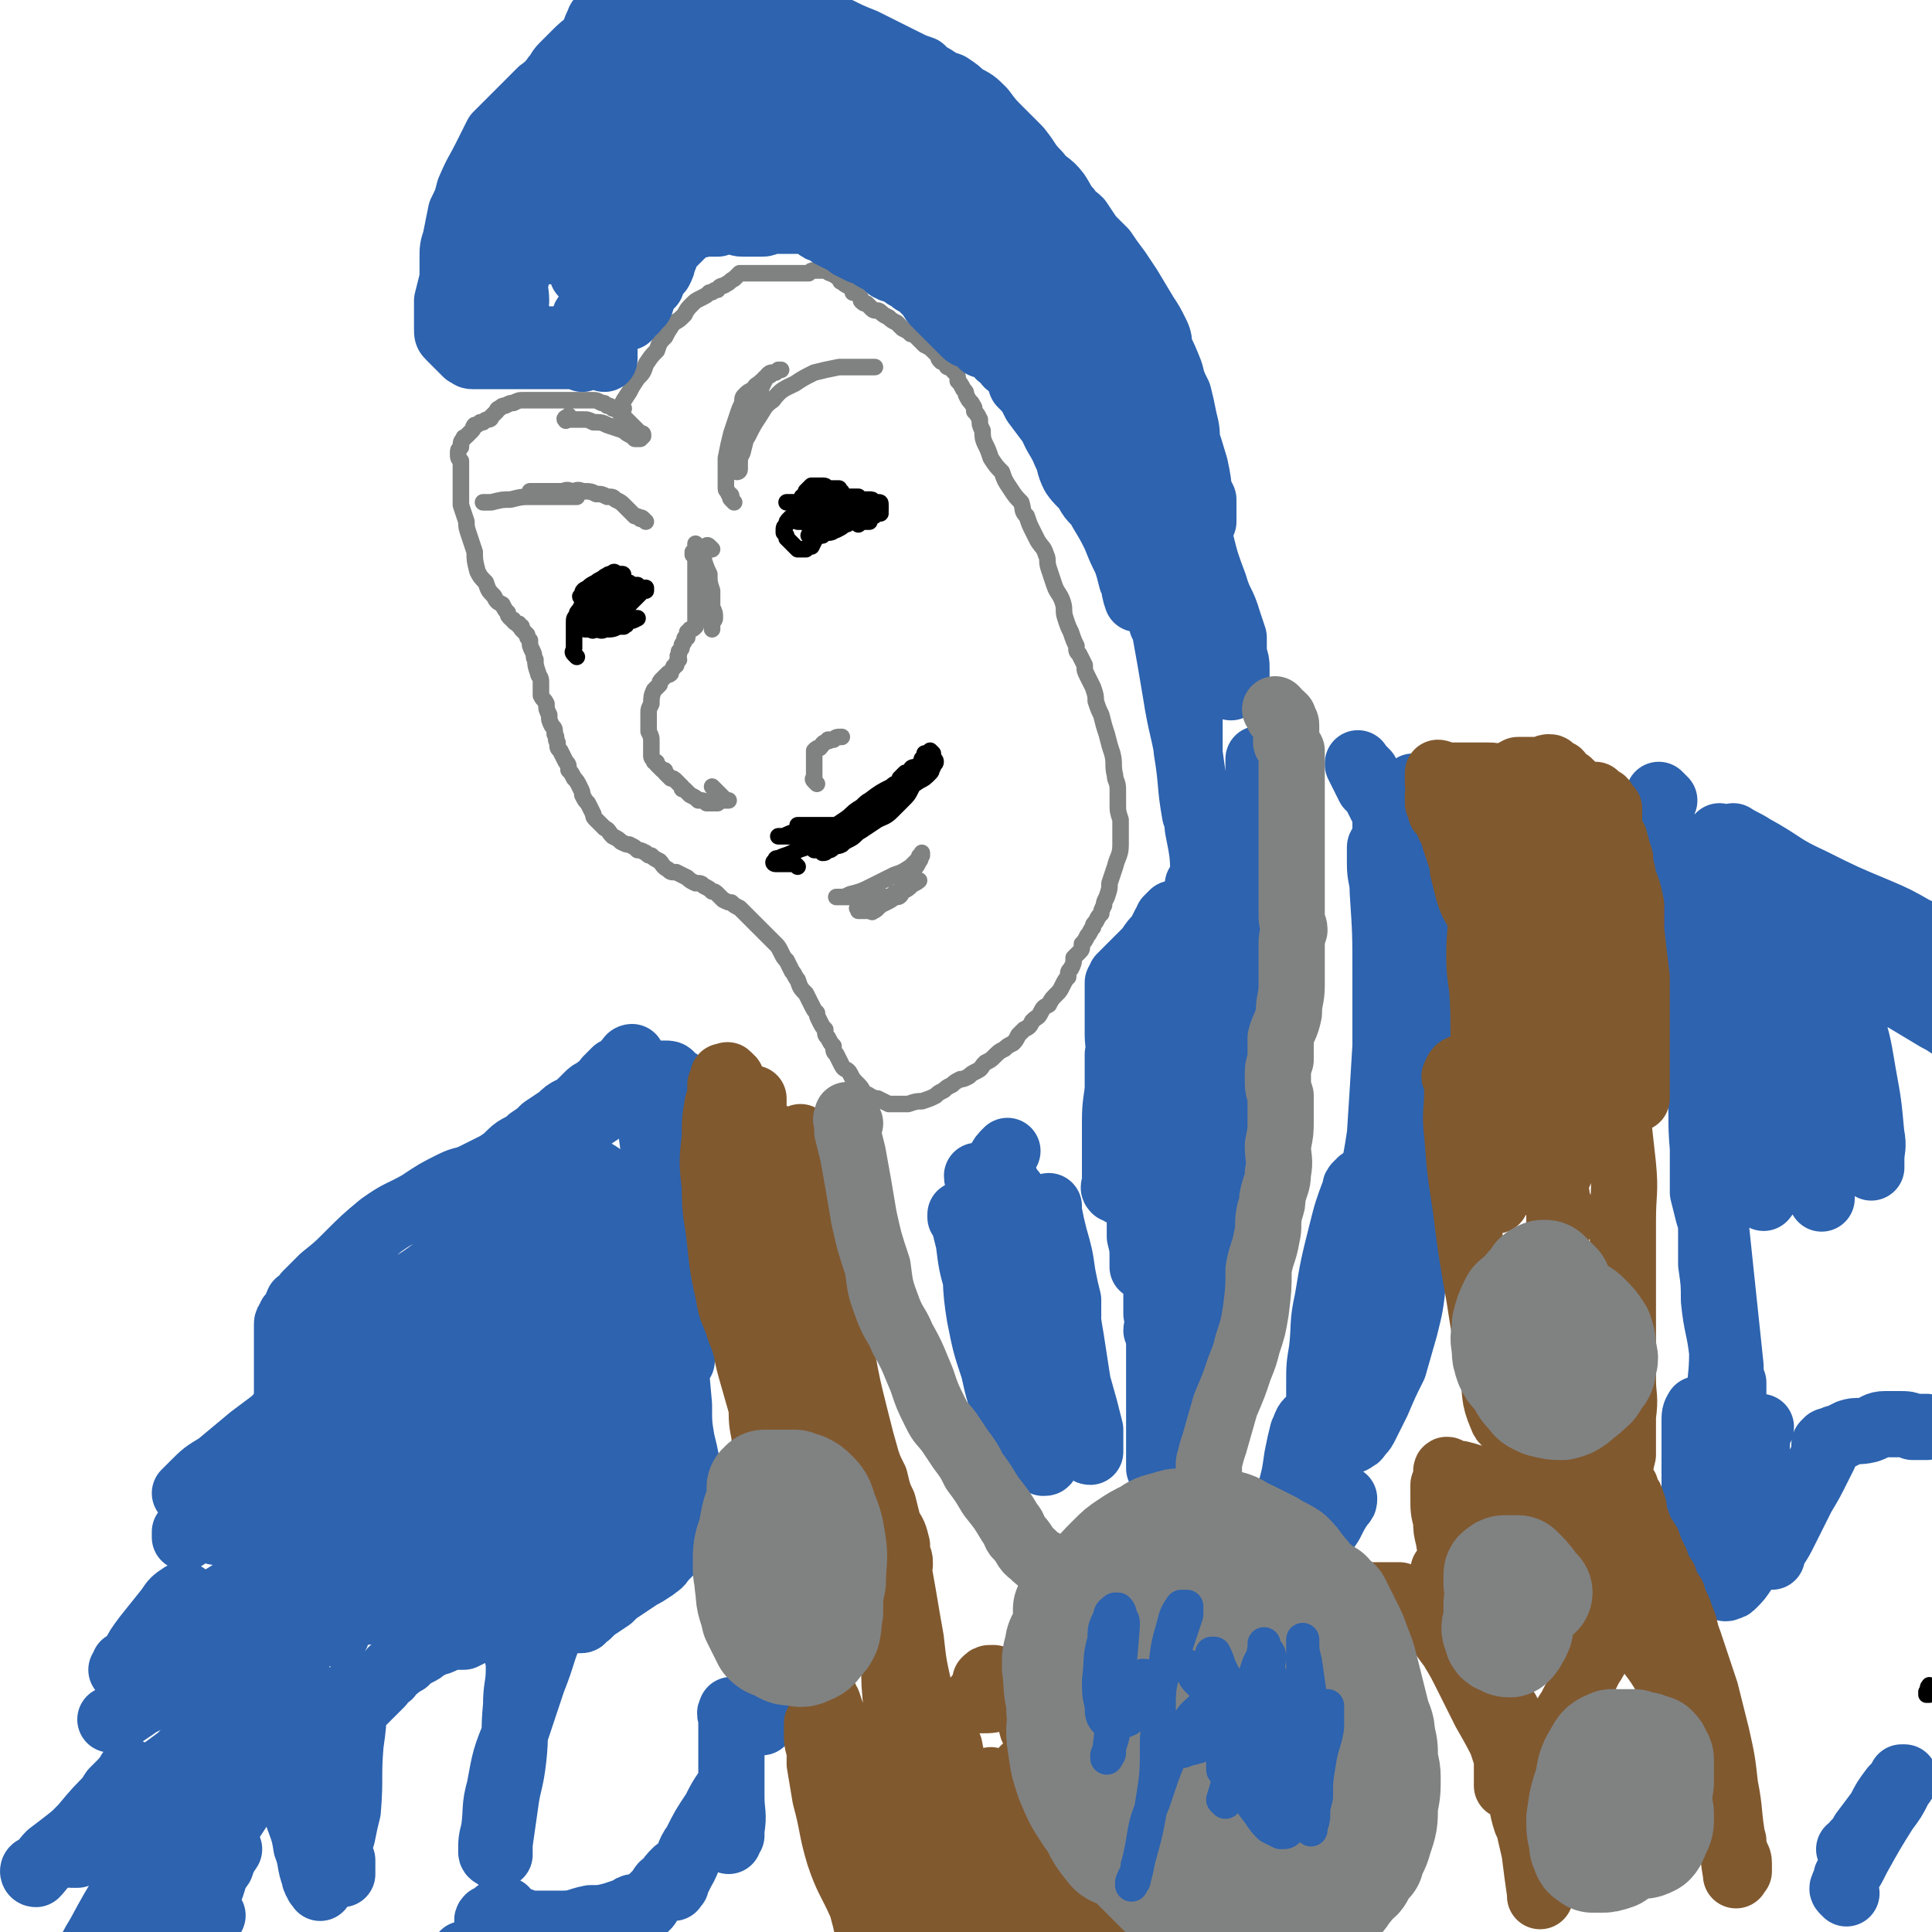 <svg viewBox='0 0 700 700' version='1.1' xmlns='http://www.w3.org/2000/svg' xmlns:xlink='http://www.w3.org/1999/xlink'><g fill='none' stroke='#808282' stroke-width='6' stroke-linecap='round' stroke-linejoin='round'><path d='M207,152c-1,-1 -1,-2 -1,-1 -1,0 -2,1 -1,1 0,1 0,0 1,0 1,0 1,0 2,0 1,0 1,0 3,0 2,0 2,0 4,1 3,0 3,0 5,1 3,1 3,1 6,2 1,1 1,1 3,2 0,0 0,0 1,1 1,0 1,0 2,0 0,0 0,0 1,-1 0,0 0,0 0,0 0,0 0,0 0,0 0,-1 0,-1 -1,-1 -1,-1 -1,-1 -2,-2 -1,-1 -1,-1 -2,-2 -1,-1 -1,-1 -2,-2 -1,-1 -1,-1 -2,-2 -1,-1 -1,-1 -2,-1 -1,-1 -1,-1 -2,-1 -1,-1 -1,-1 -2,-1 -2,-1 -2,-1 -3,-1 -2,0 -2,0 -3,0 -1,0 -1,0 -2,0 -1,0 -1,0 -2,0 0,0 0,0 -1,0 -1,0 -1,0 -2,0 0,0 0,0 -1,0 -1,0 -1,0 -2,0 -1,0 -1,0 -1,0 -1,0 -1,0 -2,0 -1,0 -1,0 -2,0 -1,0 -1,0 -3,0 -1,0 -1,0 -2,0 -1,0 -1,0 -2,0 -2,0 -2,0 -4,1 -1,0 -1,0 -3,1 -1,0 -1,0 -2,1 -1,0 -1,1 -1,1 -1,1 -1,1 -2,2 0,1 -1,1 -1,1 -1,0 -1,0 -2,1 -1,0 -1,0 -1,0 -1,1 -1,1 -2,1 -1,1 0,1 -1,2 -1,1 -1,1 -2,2 -1,1 -1,0 -1,1 -1,1 -1,1 -1,3 -1,1 -1,1 -1,2 0,2 0,2 1,3 0,2 0,2 0,3 0,2 0,2 0,4 0,2 0,2 0,4 0,3 0,3 0,5 1,3 1,3 2,6 0,2 0,2 1,5 1,3 1,3 2,6 0,3 0,3 1,7 1,2 1,2 3,4 1,3 1,3 3,5 1,2 1,2 3,3 1,2 1,2 2,3 0,1 0,1 1,2 1,1 1,0 1,1 1,1 1,1 2,1 0,1 0,1 1,1 0,0 0,0 0,0 0,0 0,0 0,1 1,1 1,1 2,2 0,1 0,1 1,2 0,2 0,2 1,4 1,2 0,2 1,3 0,2 0,2 1,5 0,1 1,1 1,3 0,2 0,2 0,5 1,2 1,1 2,3 0,2 0,2 1,4 0,2 0,2 1,4 1,1 1,1 1,3 1,1 0,2 1,3 0,2 0,2 1,3 1,2 1,2 2,4 1,1 1,1 1,3 1,1 1,1 2,3 1,1 1,1 2,3 1,2 1,2 1,3 1,2 1,2 2,3 1,2 1,2 2,4 0,1 0,1 1,2 1,1 1,1 3,3 2,1 1,1 3,3 2,1 2,1 3,2 2,1 2,1 3,1 2,1 2,1 3,2 1,0 1,0 3,1 1,1 1,1 2,1 1,1 1,1 3,2 1,1 1,2 3,3 1,1 1,1 3,1 2,1 2,1 4,2 1,1 1,1 3,2 2,0 2,0 3,1 2,1 2,1 3,2 1,0 1,0 2,1 1,1 1,1 2,2 2,1 2,1 3,1 1,1 1,1 3,2 1,1 1,1 2,2 1,1 1,1 2,2 1,1 1,1 2,2 2,2 2,2 3,3 2,2 2,2 4,4 1,1 1,1 2,3 1,2 1,2 2,3 1,2 1,2 2,4 1,1 1,2 2,3 1,3 1,3 3,5 1,2 1,2 2,4 1,2 1,2 2,3 0,1 0,1 1,3 1,2 1,2 2,3 0,2 0,2 1,3 1,2 1,2 2,3 0,2 0,2 1,3 1,2 1,2 2,4 1,2 2,1 3,3 1,2 1,2 2,3 2,2 2,2 3,4 1,1 1,0 2,1 2,1 2,1 3,1 2,1 2,1 4,2 1,0 1,0 3,0 2,0 2,0 4,0 3,-1 3,-1 5,-1 3,-1 3,-1 5,-2 1,-1 1,-1 3,-2 1,-1 1,-1 3,-2 1,-1 1,-1 3,-2 1,0 1,0 3,-1 1,-1 1,-1 3,-2 2,-1 1,-1 3,-3 2,-1 2,-1 3,-2 2,-2 2,-2 4,-3 1,-1 1,-1 3,-2 1,-1 1,-1 2,-3 1,-1 1,-1 2,-2 2,-1 2,-1 3,-3 2,-2 2,-1 3,-3 1,-2 1,-2 3,-3 1,-2 1,-2 3,-4 1,-1 1,-1 2,-3 1,-2 1,-2 2,-3 0,-2 0,-2 1,-3 1,-2 1,-2 1,-4 1,-1 1,-1 2,-2 1,-1 1,-1 1,-3 1,-1 1,-1 2,-3 1,-1 1,-2 2,-3 0,-1 0,-1 1,-2 1,-2 1,-2 2,-3 0,-1 0,-1 1,-3 0,-1 0,-1 1,-3 1,-3 1,-3 1,-5 1,-3 1,-3 2,-6 1,-4 2,-4 2,-8 0,-2 0,-2 0,-5 0,-2 0,-2 0,-4 -1,-3 -1,-3 -1,-6 0,-2 0,-2 0,-5 0,-3 -1,-3 -1,-5 -1,-4 0,-4 -1,-8 -1,-3 -1,-3 -2,-7 -1,-3 -1,-3 -2,-7 -1,-2 -1,-2 -2,-5 0,-2 0,-2 -1,-5 -1,-2 -1,-2 -2,-4 -1,-2 -1,-2 -1,-4 -1,-2 -1,-2 -2,-4 -1,-1 -1,-1 -1,-3 -1,-2 -1,-2 -2,-5 -1,-2 -1,-2 -2,-5 -1,-3 0,-3 -1,-6 -1,-3 -2,-3 -3,-6 -1,-3 -1,-3 -2,-6 -1,-3 0,-3 -1,-5 -1,-3 -1,-2 -3,-5 -1,-2 -1,-2 -2,-4 -1,-2 -1,-2 -2,-5 -2,-2 -1,-2 -2,-5 -2,-2 -2,-2 -4,-5 -2,-3 -2,-3 -3,-6 -2,-2 -2,-2 -4,-5 -1,-3 -1,-3 -2,-5 -1,-2 -1,-3 -1,-5 -1,-2 -1,-2 -1,-4 -1,-2 -1,-2 -2,-3 0,-2 0,-1 -1,-3 -1,-1 -1,-1 -2,-3 0,-1 0,-1 -1,-2 -1,-2 -1,-2 -2,-3 0,-2 0,-2 -1,-3 -1,-1 -1,-1 -2,-2 -1,0 -1,0 -1,-1 -1,-1 -1,-1 -2,-1 -1,-1 -1,-1 -1,-2 -1,-1 -1,-1 -2,-2 -1,-1 -1,-1 -3,-2 -1,-1 -1,-1 -3,-3 -1,-1 -1,-1 -2,-1 -1,-1 -1,-1 -3,-2 -1,-1 -1,-1 -2,-2 -2,-1 -2,-1 -3,-2 -2,-1 -2,-1 -3,-2 -1,-1 -2,0 -3,-1 -1,-1 -1,-1 -2,-2 -1,0 -1,0 -2,-1 0,-1 0,-1 -1,-2 -1,-1 -1,-1 -2,-1 0,-1 0,-1 -1,-2 -2,-1 -2,-1 -3,-2 -1,0 0,0 -1,-1 -1,-1 -1,-1 -3,-2 -1,0 -1,-1 -3,-1 -1,0 -1,0 -3,0 -1,0 -1,0 -2,1 -1,0 -1,0 -3,0 -1,0 -1,0 -2,0 -2,0 -2,0 -3,0 -2,0 -2,0 -3,0 -1,0 -1,0 -3,0 -1,0 -1,0 -3,0 -1,0 -1,0 -2,0 -2,0 -2,0 -3,0 -1,0 -2,0 -3,0 -1,1 -1,1 -2,2 -2,1 -1,1 -3,2 -1,1 -2,0 -3,2 -2,0 -1,1 -3,1 -1,1 -1,1 -3,2 -2,1 -2,1 -3,2 -2,2 -2,2 -3,4 -2,2 -2,2 -4,3 -2,3 -2,3 -3,5 -2,2 -2,2 -3,5 -2,2 -2,2 -4,5 -1,3 -1,3 -3,5 -2,3 -2,3 -3,5 -2,3 -2,3 -3,5 0,1 0,1 1,1 '/></g>
<g fill='none' stroke='#000000' stroke-width='6' stroke-linecap='round' stroke-linejoin='round'><path d='M304,188c-1,-1 -1,-1 -1,-1 -1,-1 -1,0 -1,0 -1,0 -1,0 -1,0 -1,0 -1,0 -1,0 0,-1 0,-1 0,-2 0,-1 0,-1 0,-1 0,-1 0,-1 0,-2 0,0 0,-1 1,-1 0,0 0,0 0,0 1,0 1,0 2,0 0,0 0,0 0,0 1,0 1,0 1,1 0,0 0,0 -1,1 0,0 0,0 -1,0 -1,0 -1,0 -2,0 0,0 0,0 -1,0 -1,0 -1,0 -2,0 -1,0 -1,0 -2,0 -1,0 -1,0 -2,0 -1,0 -1,0 -1,0 0,-1 0,-1 0,-2 1,-1 1,-1 2,-2 1,0 1,-1 2,-1 1,-1 1,-1 3,-1 0,0 0,0 1,0 1,0 1,0 2,0 1,0 1,0 2,0 0,0 0,1 0,1 1,0 1,0 1,1 0,1 0,1 -1,2 -1,1 -1,1 -2,1 0,1 0,1 -1,1 -1,0 -1,0 -2,0 -1,0 -1,0 -2,0 -1,0 -1,0 -2,0 -1,0 -1,0 -2,0 0,0 -1,0 -1,0 -1,-1 -1,-1 -1,-2 0,0 0,-1 1,-1 0,-1 0,-2 0,-2 1,-1 1,-1 2,-2 1,0 1,0 2,0 1,0 1,0 2,0 1,0 1,0 2,1 0,0 0,0 1,0 0,1 0,1 0,2 0,2 0,2 -1,4 0,1 0,1 0,3 0,1 1,1 0,2 0,1 -1,1 -2,1 0,1 -1,1 -1,1 -1,0 -1,0 -2,0 -1,-1 -1,-1 -2,-1 -1,0 -1,0 -2,0 -1,-1 -1,-1 -1,-2 -1,0 -1,0 -1,-1 0,-1 0,-1 0,-2 1,-1 1,-1 1,-2 1,-1 1,-1 2,-2 1,0 1,0 2,0 1,0 1,0 2,1 0,0 1,-1 1,0 1,1 0,1 0,2 0,3 1,3 0,6 0,2 0,3 -1,5 -1,2 -1,2 -2,4 -1,0 -1,0 -2,1 -1,0 -1,0 -2,0 0,0 -1,0 -1,0 -1,-1 -1,-1 -2,-2 -1,-1 -1,-1 -2,-2 0,-1 0,-1 -1,-2 0,-1 0,-1 0,-1 0,-1 0,-1 1,-2 0,-1 0,-1 1,-2 1,-1 1,-1 2,-1 1,-1 1,-1 2,-1 2,0 2,0 3,0 1,1 1,1 1,1 1,0 1,0 2,0 0,0 0,0 1,0 0,0 0,0 1,0 0,0 0,0 0,0 '/><path d='M303,184c-1,-1 -1,-1 -1,-1 -1,-1 -1,-1 -1,-1 -1,0 -1,0 -2,0 0,0 0,0 -1,0 -1,0 -1,0 -2,0 -1,0 -1,0 -1,0 -1,0 -1,0 -2,0 -1,0 -1,0 -2,0 -1,0 -1,0 -1,0 -1,0 -1,0 -2,0 -1,0 -1,0 -2,0 0,0 0,0 -1,0 0,0 0,0 0,0 1,0 1,0 1,0 1,0 1,0 2,0 1,0 1,0 3,0 2,0 2,0 4,0 2,0 2,0 4,0 1,0 1,0 2,0 1,0 1,0 2,0 1,0 1,0 2,0 1,0 1,0 2,0 1,0 1,0 3,0 1,0 1,0 1,0 1,0 1,0 2,0 1,0 1,0 2,0 0,0 0,0 1,0 0,0 0,0 1,0 0,0 0,0 0,0 0,0 0,0 -1,0 -1,0 -1,0 -3,0 -1,0 -1,0 -3,0 -2,0 -2,0 -4,0 -2,0 -2,0 -3,0 -1,0 -1,0 -2,0 -1,0 -1,0 -2,0 -1,0 -1,0 -1,0 -1,0 -1,0 -2,1 -1,0 -1,0 -1,0 0,0 0,0 0,0 0,0 0,0 1,0 1,0 1,0 3,0 2,0 2,0 5,0 1,0 1,0 3,0 1,0 1,0 2,0 0,0 0,0 1,0 0,0 0,0 0,0 0,0 1,0 0,0 0,0 0,0 0,0 -2,0 -2,1 -3,1 -2,1 -2,1 -4,2 -2,0 -1,1 -3,1 -1,0 -1,0 -3,0 0,0 0,0 -1,0 -1,0 -1,0 -2,0 -1,0 -1,0 -1,0 -1,0 0,0 0,0 0,0 0,0 1,0 3,0 3,0 5,0 3,-1 3,-1 6,-2 3,0 2,-1 5,-1 1,-1 1,0 2,0 0,0 0,0 1,0 1,0 1,0 2,0 0,0 0,0 0,0 0,0 0,0 0,0 -2,0 -2,0 -3,0 -2,1 -2,1 -5,2 -3,1 -3,1 -7,2 -2,0 -2,1 -4,1 -1,1 -1,0 -3,1 -1,0 -1,-1 -1,-1 -1,0 -1,0 -1,0 -1,0 -1,0 -2,0 0,0 0,0 0,0 0,0 0,0 1,0 2,0 2,0 4,0 2,0 2,0 5,0 2,0 2,0 4,0 1,0 1,0 2,0 1,0 1,0 2,0 0,0 1,0 1,0 0,0 0,0 0,0 -1,1 -1,1 -2,1 -1,1 -1,1 -3,2 -1,0 -1,1 -3,1 -1,0 -1,0 -2,1 -1,0 -1,0 -2,0 -1,0 -1,0 -1,0 -1,0 -2,0 -2,0 0,0 1,0 2,0 1,-1 1,-1 2,-2 3,-1 3,-1 5,-2 3,-1 3,-1 6,-2 2,-1 2,0 4,-2 1,0 1,0 2,-1 0,0 0,0 1,0 1,0 1,0 1,1 0,0 0,0 -1,0 -1,0 -1,0 -2,0 -2,0 -2,0 -4,1 -2,1 -2,1 -4,2 -2,0 -2,0 -4,0 -2,1 -2,0 -3,0 -1,0 -1,0 -2,0 0,0 0,0 -1,0 0,0 0,0 -1,0 0,0 0,0 0,0 1,0 1,0 2,0 3,0 3,0 5,0 2,0 2,0 5,0 2,0 2,0 3,0 2,0 2,0 3,0 1,0 1,0 1,0 1,0 1,0 1,0 0,0 0,0 0,0 0,0 0,0 1,0 0,-1 0,-1 1,-2 1,0 1,0 1,-1 1,0 1,0 2,-1 0,0 0,0 0,-1 0,0 0,0 0,0 0,-1 0,-1 0,-1 0,-1 0,-1 -1,-1 -1,0 -1,0 -1,0 -1,-1 -1,-1 -2,-1 -1,0 -1,0 -2,0 -1,0 -1,0 -2,-1 -1,0 -1,0 -2,0 -1,0 -1,0 -2,0 -2,0 -2,0 -4,0 -2,0 -2,0 -4,0 -1,0 -1,0 -2,0 -1,0 -1,0 -2,0 -1,0 -1,0 -2,0 0,0 0,0 -1,0 -1,0 -1,0 -1,0 -1,0 0,0 0,0 1,0 1,0 2,0 2,0 2,0 5,0 2,0 2,0 4,0 2,0 2,0 3,0 1,0 1,0 2,0 1,1 1,1 2,2 1,1 1,1 1,2 1,1 1,1 2,1 1,1 1,1 2,1 1,0 1,0 1,-1 1,0 1,0 2,0 1,0 1,1 2,1 '/><path d='M209,238c-1,-1 -1,-1 -1,-1 -1,-1 0,-1 0,-2 0,-1 0,-1 0,-2 0,0 0,0 0,-1 0,-1 0,-1 0,-3 0,-1 0,-1 0,-3 0,-2 0,-2 1,-3 1,-2 1,-2 2,-4 2,-2 2,-2 4,-3 2,-2 2,-2 4,-3 1,-1 1,-1 3,-2 1,0 1,0 3,0 1,0 1,0 2,0 1,0 1,0 2,1 1,0 1,0 2,0 1,1 1,1 1,1 1,0 1,0 2,0 0,0 0,0 0,1 -1,0 -1,0 -2,1 -1,1 -1,1 -2,2 -1,1 -1,1 -2,2 -2,1 -2,1 -4,2 -2,1 -2,1 -3,2 -1,1 -1,1 -2,2 -1,1 -1,1 -2,2 0,0 -1,0 -1,0 -1,0 -1,0 -1,0 0,0 1,0 1,0 1,0 1,0 3,0 1,0 1,0 2,0 2,0 2,0 3,0 1,0 1,0 2,0 0,0 0,0 0,0 0,-1 1,0 1,-1 0,0 -1,0 -1,0 0,0 0,0 -1,0 -1,0 -1,0 -2,0 -1,0 -1,0 -2,0 -1,0 -1,0 -2,0 -1,0 -1,0 -2,0 -1,0 -1,0 -2,0 0,0 0,0 1,0 1,0 1,0 2,0 2,-1 2,-1 4,-2 2,0 2,0 4,0 2,0 2,0 3,0 1,0 1,0 1,0 1,0 1,0 1,0 0,0 0,0 0,0 0,0 0,0 0,0 -2,1 -2,1 -3,1 -2,1 -2,1 -4,2 -2,1 -2,1 -5,1 -1,1 -2,0 -3,0 -1,0 -1,1 -2,0 -1,0 -1,0 -2,0 0,-1 0,-1 0,-2 0,-2 0,-2 1,-3 1,-2 1,-2 2,-4 2,-2 2,-2 4,-4 2,-1 2,-1 3,-3 1,-1 1,-1 2,-2 1,-1 1,0 1,-1 1,-1 1,-1 0,-1 0,0 0,0 0,0 -1,1 -1,1 -2,2 -2,2 -2,2 -3,3 -2,1 -2,1 -4,2 -1,1 -1,1 -2,2 -1,0 -1,1 -2,1 -1,0 -1,-1 -1,-1 -1,-1 -1,-1 0,-1 0,-2 0,-2 2,-3 1,-1 1,-1 3,-2 1,-1 2,-1 3,-2 2,-1 1,-1 3,-1 0,-1 1,-1 1,0 1,0 1,0 2,1 1,1 1,1 1,2 0,2 1,2 0,3 0,2 -1,2 -2,4 -2,2 -2,2 -4,4 -1,1 -2,1 -4,2 -1,0 -1,1 -3,1 -1,0 -1,0 -2,0 -1,0 -1,0 -1,0 -1,-1 -1,0 -1,-1 0,0 0,0 0,-1 0,-1 0,-1 1,-2 1,-1 1,-1 2,-2 2,-1 2,-1 4,-2 1,-1 1,-1 3,-1 0,-1 0,-1 1,-1 0,0 0,0 0,0 1,1 1,0 1,1 0,0 0,1 0,1 0,1 0,1 -1,1 '/><path d='M311,190c-1,-1 -1,-1 -1,-1 -1,-1 0,-1 0,-1 0,0 0,-1 0,-1 2,0 2,0 4,0 '/><path d='M289,314c-1,-1 -1,-1 -1,-1 -1,-1 -1,0 -1,0 -1,0 -1,0 -2,0 0,0 0,0 -1,0 0,0 0,0 0,0 -1,0 -1,0 -2,0 -1,0 -1,0 -1,0 -1,0 -1,-1 0,-1 0,-1 0,-1 1,-1 2,-1 3,-1 5,-2 2,-1 2,-1 5,-2 1,-1 2,-1 3,-2 1,0 1,-1 2,-1 0,-1 1,-2 1,-2 0,-1 -1,0 -2,0 -1,0 -1,0 -2,0 -1,0 -1,0 -2,0 -1,0 0,1 -1,1 -1,0 -1,0 -2,0 -1,0 -1,0 -2,0 -1,0 -1,0 -2,0 -1,0 -1,0 -1,0 -1,0 -1,0 -2,0 0,0 0,0 0,0 1,0 1,0 2,0 2,-1 2,-1 5,-2 2,0 2,0 4,-1 2,-1 2,-1 3,-1 1,0 1,0 2,0 1,0 2,0 2,0 -1,0 -1,0 -2,0 -1,0 -1,0 -2,0 0,0 0,0 -1,0 -1,0 -1,0 -2,0 -1,0 -1,0 -2,0 -1,0 -1,0 -2,0 0,0 0,0 0,0 0,0 1,0 1,0 2,0 2,0 4,0 3,0 3,0 5,0 3,0 3,0 5,0 2,0 2,0 3,0 2,-1 2,-1 3,-2 2,-1 2,-1 3,-2 1,0 1,0 2,-1 1,-1 1,-1 2,-2 0,-1 0,-1 1,-2 1,-1 1,-1 2,-1 1,-1 1,-1 1,-2 1,-1 1,-1 2,-2 1,-1 1,-1 2,-1 1,-1 1,-1 1,-2 1,-1 1,-1 2,-2 1,0 1,0 2,-1 0,-1 1,-1 1,-1 1,0 1,0 1,0 0,0 0,0 0,0 1,-1 1,-1 1,-1 1,-1 1,-1 1,-2 1,-1 1,-1 1,-2 0,0 0,0 0,0 0,0 0,1 0,1 0,1 0,1 0,2 0,1 0,1 0,1 0,2 0,2 -1,3 -1,1 -1,1 -2,3 -1,1 -1,1 -2,3 -1,2 -1,2 -3,4 -2,2 -2,2 -4,4 -2,2 -3,2 -5,3 -3,2 -3,2 -6,4 -2,1 -2,2 -4,3 -2,1 -2,1 -3,2 -2,1 -2,0 -3,1 -1,1 -1,1 -2,1 -1,1 -1,1 -2,1 0,0 0,0 -1,-1 -1,0 -1,0 -1,0 -1,0 -1,0 -1,0 1,0 1,0 3,-1 2,-1 2,-1 5,-2 4,-3 4,-3 8,-6 4,-2 4,-2 8,-5 4,-3 4,-3 8,-6 3,-3 3,-3 6,-5 2,-1 2,-1 4,-3 1,-1 0,-1 1,-2 0,0 0,0 0,-1 0,0 1,0 1,-1 0,-1 -1,-1 -1,-1 0,-1 0,-1 0,-2 0,0 0,0 -1,-1 0,0 0,0 0,0 0,0 0,0 -1,1 -1,1 -1,1 -2,3 -2,3 -2,3 -5,5 -3,3 -3,3 -6,6 -3,4 -3,4 -7,8 -3,3 -3,3 -6,5 -2,2 -2,2 -4,3 -2,1 -2,1 -3,1 -2,1 -2,1 -3,1 -1,1 -1,1 -3,2 0,0 0,0 -1,0 -1,1 -1,0 -1,0 -1,0 -1,0 -2,0 0,0 0,0 -1,0 0,0 -1,0 -1,0 0,0 1,0 1,-1 1,0 1,0 3,-1 2,-2 2,-2 5,-4 3,-2 3,-2 6,-4 3,-2 2,-2 5,-4 2,-1 2,-2 4,-3 4,-3 4,-3 8,-5 '/><path d='M700,612c-1,-1 -1,-2 -1,-1 -1,0 0,2 0,3 0,0 -1,-1 -1,-1 0,0 0,0 0,1 0,0 0,0 0,0 0,0 0,0 0,0 1,0 1,0 1,-1 1,0 1,0 1,-1 0,0 0,0 0,0 '/></g>
<g fill='none' stroke='#808282' stroke-width='6' stroke-linecap='round' stroke-linejoin='round'><path d='M258,199c-1,-1 -1,-1 -1,-1 -1,-1 -1,0 -1,0 -1,0 -1,0 -1,0 0,1 0,1 0,2 0,1 0,1 0,3 1,3 1,3 2,5 0,3 0,3 1,6 0,3 0,3 0,6 1,2 1,2 1,4 0,1 -1,1 -1,2 0,0 0,0 0,1 0,0 0,1 0,1 0,0 0,0 0,-1 0,-1 0,-1 0,-3 0,-2 0,-2 -1,-5 -1,-3 -1,-3 -2,-6 -1,-3 -1,-3 -1,-6 -1,-1 -1,-1 -2,-3 0,-2 0,-2 -1,-3 0,0 0,0 0,-1 1,-1 1,-1 1,-1 0,-1 0,-1 0,-2 0,0 0,0 0,0 0,0 0,0 0,0 0,2 0,2 0,3 0,2 0,2 0,4 0,2 0,2 0,4 0,1 0,1 0,2 0,1 0,1 0,2 0,1 0,1 0,1 0,0 0,0 0,0 0,0 0,0 0,0 0,-1 0,-1 0,-2 0,-1 0,-1 0,-2 0,-1 0,-1 0,-2 0,0 0,0 0,0 0,1 0,1 0,2 0,1 0,1 0,2 0,2 0,2 0,4 0,2 0,2 0,3 0,1 0,1 0,2 0,1 0,1 0,2 0,0 0,0 0,0 0,0 0,0 0,1 0,0 0,0 0,0 0,1 0,1 0,1 0,1 0,1 0,2 0,0 0,0 0,1 -1,1 -1,1 -2,1 0,1 0,0 -1,1 0,1 0,1 0,2 -1,0 -1,0 -1,1 0,1 -1,1 -1,2 0,1 0,1 -1,2 0,1 0,1 0,1 -1,1 0,1 0,2 -1,1 -1,1 -1,2 -1,1 -1,0 -1,1 -1,1 -1,2 -1,2 -1,1 -1,0 -1,0 -1,1 -1,1 -2,2 -1,1 -1,1 -1,2 -1,1 -1,1 -2,2 -1,2 -1,3 -1,5 -1,2 -1,2 -1,3 0,2 0,2 0,4 0,2 0,2 0,3 1,2 1,2 1,4 0,1 0,1 0,3 0,0 0,0 0,1 0,1 0,1 0,1 0,1 1,1 1,2 1,0 1,0 1,1 1,1 1,1 2,2 1,0 1,0 1,1 1,1 1,1 2,2 1,0 1,0 2,1 1,1 1,1 2,2 0,1 0,1 1,1 1,1 1,1 2,2 2,1 2,1 3,2 2,0 2,0 3,1 1,0 1,0 2,0 1,0 1,0 2,0 0,-1 0,-1 1,-1 1,0 1,0 2,0 0,0 0,0 1,0 0,0 0,0 0,0 -1,0 -1,0 -2,-1 0,0 0,0 -1,-1 -1,-1 -1,-1 -2,-2 -1,-1 -1,-1 -1,-1 '/><path d='M296,284c-1,-1 -1,-1 -1,-1 -1,-1 0,-1 0,-1 0,-1 0,-1 0,-2 0,0 0,0 0,-1 0,-1 0,-1 0,-1 0,-1 0,-1 0,-2 0,-1 0,-1 0,-2 0,-1 0,-1 0,-2 1,-1 1,-1 2,-1 1,-1 1,-2 2,-2 1,-1 1,0 2,-1 0,0 0,0 0,0 1,0 1,0 1,0 -1,0 -1,0 -2,0 0,0 0,0 0,0 1,0 1,0 2,0 1,-1 1,-1 3,-1 '/><path d='M325,325c-1,-1 -1,-2 -1,-1 -1,0 0,0 0,1 0,0 0,0 0,0 -1,0 -1,0 -1,0 -1,0 -1,0 -2,0 0,0 0,0 -1,0 -1,0 -1,0 -2,0 -1,0 -1,0 -2,0 -2,0 -2,0 -3,0 -2,0 -2,0 -4,0 -1,0 -1,0 -2,0 -1,0 -1,0 -2,0 -1,0 -1,0 -1,0 -1,0 -1,0 -1,0 0,0 0,0 1,0 2,0 2,0 4,-1 4,-1 4,-1 8,-3 4,-2 4,-2 8,-4 3,-1 3,-1 6,-3 1,-1 1,-1 2,-2 0,0 0,0 1,-1 0,-1 0,-1 1,-1 0,-1 0,-1 0,-1 0,0 0,0 0,1 -1,1 0,1 -1,2 -1,2 -1,2 -2,3 -1,3 -1,3 -3,5 -1,2 -1,2 -4,4 -1,2 -2,2 -4,3 -1,1 -1,1 -2,2 -1,1 -1,1 -2,1 0,1 0,0 -1,0 -1,0 -1,0 -1,0 -1,0 -1,0 -1,0 -1,0 -1,0 -2,0 0,-1 -1,-1 0,-1 0,0 0,0 1,0 2,0 2,0 4,0 3,-1 3,-1 5,-2 2,-1 2,-1 3,-2 2,0 2,0 3,-2 2,-1 2,-1 3,-2 1,-1 2,-1 3,-2 '/><path d='M266,182c-1,-1 -1,-1 -1,-1 -1,-1 0,-1 0,-1 0,-1 -1,-1 -1,-1 0,-1 -1,-1 -1,-2 0,0 0,0 0,-1 0,-1 0,-1 0,-2 0,-1 0,-1 0,-3 0,-3 0,-3 0,-5 1,-5 1,-5 2,-9 1,-3 1,-3 2,-6 1,-3 1,-3 2,-5 0,-2 0,-2 1,-3 1,-1 1,-1 3,-2 1,-2 1,-1 3,-3 1,0 1,0 1,-1 1,0 1,-1 2,-1 1,-1 1,-1 1,-1 1,0 1,0 2,-1 0,0 1,0 1,0 0,0 -1,0 -2,1 0,0 0,0 -1,0 -1,0 -1,0 -2,1 -1,2 -1,2 -2,4 -1,4 -1,4 -3,8 -1,4 -1,4 -2,8 -1,4 -1,4 -2,8 -1,2 -1,2 -1,4 0,1 0,1 0,2 0,1 -1,1 -1,1 0,-1 0,-1 1,-3 0,-1 0,-1 0,-3 2,-4 1,-4 3,-7 2,-4 2,-4 4,-7 2,-3 2,-4 5,-6 3,-4 4,-4 8,-6 3,-2 3,-2 7,-4 4,-1 4,-1 9,-2 5,0 5,0 10,0 1,0 1,0 3,0 '/><path d='M234,189c-1,-1 -1,-1 -1,-1 -1,-1 -1,0 -1,0 -1,-1 -1,-1 -2,-1 -1,-1 -1,-1 -1,-1 -1,-1 -1,-1 -2,-2 -1,-1 -1,-1 -1,-1 -1,-1 -1,-1 -3,-2 -1,-1 -1,-1 -3,-1 -2,-1 -2,-1 -4,-1 -2,-1 -2,-1 -5,-1 -2,-1 -2,0 -4,0 -2,-1 -2,0 -4,0 -2,0 -2,0 -4,0 -2,0 -2,0 -3,0 -1,0 -1,0 -2,0 -1,0 -1,0 -1,0 -1,0 -1,0 -1,0 0,0 0,0 0,0 2,0 2,1 3,1 2,1 2,1 4,1 2,0 2,0 4,0 1,0 1,0 2,0 1,0 1,0 2,0 1,0 1,0 2,0 0,0 0,0 0,0 -1,0 -1,0 -2,0 -1,0 -1,0 -2,0 -3,0 -3,0 -5,0 -3,0 -3,0 -7,0 -4,0 -4,0 -8,1 -3,0 -3,0 -7,1 -1,0 -1,0 -3,0 '/></g>
<g fill='none' stroke='#2D63AF' stroke-width='24' stroke-linecap='round' stroke-linejoin='round'><path d='M213,116c-1,-1 -1,-2 -1,-1 -1,3 -1,6 -1,8 0,1 0,-1 0,-2 0,0 0,1 0,2 0,1 0,1 0,2 0,0 0,0 0,1 0,1 0,1 0,2 0,1 0,1 0,1 0,1 0,1 0,1 0,0 0,0 0,0 1,-3 1,-3 2,-6 2,-8 2,-8 4,-16 2,-5 2,-5 4,-11 1,-2 1,-2 2,-5 0,-1 0,-1 0,-2 0,-1 0,-1 0,-2 0,0 0,0 -1,-1 0,0 0,-1 0,0 0,1 0,2 0,4 -1,6 -1,6 -2,13 0,6 0,6 -1,13 0,3 0,3 -1,7 0,1 0,1 1,2 0,1 0,1 0,2 0,0 0,0 0,0 0,1 0,1 0,1 0,0 0,0 0,1 0,0 0,0 0,0 -1,0 0,-1 -1,-1 0,0 0,0 -1,0 -1,0 -1,0 -1,0 -1,0 -1,0 -2,0 -1,0 -1,0 -2,0 -1,0 -1,0 -2,0 -1,0 -1,0 -2,0 -1,0 -1,0 -2,0 -1,0 -1,0 -2,0 0,0 0,0 -1,0 -1,0 -1,0 -2,0 0,0 0,0 -1,0 -1,0 -1,0 -2,0 -1,0 -1,0 -1,0 -1,0 -1,0 -2,0 -1,0 -1,0 -2,0 -1,0 -1,0 -1,0 -1,0 -1,0 -2,0 0,0 0,0 -1,0 -1,0 -1,0 -2,0 -1,0 -1,0 -2,0 0,0 0,0 -1,0 -1,0 -1,0 -2,0 -1,0 -1,0 -1,0 -1,0 -1,0 -2,0 -1,0 -1,0 -2,0 -1,0 -1,0 -1,0 -1,0 -1,0 -2,0 0,0 0,0 -1,0 0,0 0,0 -1,0 -1,0 -1,0 -1,0 -1,0 -1,-1 -2,-1 -1,-1 -1,-1 -2,-2 -1,-1 -1,-1 -2,-2 -1,-1 -1,-1 -2,-2 -1,-1 -1,-1 -1,-3 0,-1 0,-1 0,-3 0,-4 0,-4 0,-7 1,-4 1,-4 2,-8 0,-3 0,-3 0,-7 0,-4 0,-4 1,-7 1,-5 1,-5 2,-10 2,-4 2,-4 3,-8 3,-7 3,-6 6,-12 2,-4 2,-4 4,-8 2,-2 2,-2 4,-4 3,-3 3,-3 6,-6 3,-3 3,-3 6,-6 3,-2 3,-2 5,-4 2,-2 2,-2 5,-4 2,-2 2,-2 4,-4 1,-1 1,-1 3,-3 1,-1 1,-1 2,-2 1,-1 0,-2 1,-3 0,-1 1,-1 1,-1 0,-1 0,-1 0,-1 1,-1 1,-1 1,-2 0,0 0,0 0,-1 0,0 0,-1 0,-1 -1,0 -1,1 -1,1 -1,2 -1,2 -2,5 -2,3 -2,3 -4,7 -3,5 -3,5 -6,11 -5,10 -6,10 -11,21 -4,8 -4,8 -6,17 -1,6 -1,6 -2,12 0,2 1,2 0,3 0,2 0,2 0,3 0,0 0,0 0,0 0,0 0,0 0,0 0,0 0,1 0,0 1,0 0,0 1,0 1,-4 0,-4 2,-7 5,-11 4,-11 10,-22 4,-8 4,-8 9,-15 3,-4 4,-4 7,-8 2,-2 2,-2 4,-4 0,-1 0,-1 0,-1 0,-1 0,-1 0,-2 0,0 1,-1 1,0 -1,0 -1,0 -1,1 -7,12 -7,12 -13,24 -5,10 -5,10 -11,21 -5,10 -6,10 -9,20 -2,5 -2,6 -3,11 0,2 1,2 1,3 0,1 0,1 1,2 0,1 0,1 0,0 1,0 1,0 1,0 0,0 0,1 0,1 1,0 0,0 1,1 0,0 0,0 0,0 0,-1 -1,-2 0,-3 0,-4 -1,-4 0,-8 5,-19 4,-19 11,-38 3,-8 5,-8 9,-16 4,-6 4,-6 9,-12 2,-3 2,-3 5,-6 1,-2 2,-2 3,-4 1,-1 1,-1 1,-2 1,0 0,0 1,-1 0,0 0,-1 0,-1 0,0 0,0 1,1 0,0 0,0 0,0 -1,1 -1,1 -1,2 -3,7 -3,7 -6,15 -6,12 -6,12 -11,25 -3,7 -2,7 -5,14 -1,4 -1,4 -3,8 0,1 -1,1 -1,3 -1,1 -1,1 -1,2 0,0 0,0 0,0 1,0 1,0 1,0 0,0 0,0 1,-1 1,-5 1,-5 3,-10 6,-13 5,-13 13,-26 2,-4 2,-3 5,-6 2,-2 2,-2 4,-3 0,0 0,-1 0,-1 1,-1 1,-1 1,-1 0,-1 0,-1 0,-1 -1,2 -1,3 -2,6 -2,10 -2,10 -5,19 -2,9 -3,9 -5,18 -1,6 -1,6 -2,12 -1,1 -1,1 -1,1 0,1 0,0 -1,1 0,0 0,0 0,0 0,0 0,-1 0,-1 2,-3 2,-3 3,-6 8,-12 8,-12 15,-25 4,-6 4,-6 7,-13 1,-2 1,-3 1,-5 0,0 0,0 0,0 0,0 0,0 0,0 -1,4 -1,4 -2,8 -2,6 -2,6 -4,12 -3,6 -2,6 -5,13 -1,3 -2,3 -3,6 -1,2 -1,2 -2,4 0,0 0,0 -1,1 0,0 0,0 0,0 0,-1 0,-2 1,-3 1,-3 1,-3 2,-5 1,-3 1,-3 2,-6 0,-1 0,-1 1,-3 0,0 0,-1 0,-1 0,0 0,1 0,1 -1,1 -1,1 -2,3 -1,3 -1,3 -3,7 -1,2 -1,2 -2,4 -1,2 -1,2 -1,3 0,0 0,0 -1,1 0,0 0,0 0,0 0,0 0,0 0,0 1,-1 1,-1 2,-1 2,-2 2,-2 3,-2 3,-2 3,-2 6,-3 3,-1 3,-1 7,-2 3,-1 3,-1 6,-2 3,-1 3,-2 5,-2 2,-1 2,-1 5,-1 2,0 2,1 4,0 3,0 3,0 5,0 3,-1 3,-1 5,-1 2,0 2,1 4,1 2,0 2,0 3,0 2,0 2,0 4,0 1,0 1,0 3,-1 1,0 1,0 3,0 1,0 1,0 3,0 1,0 1,0 3,0 2,0 2,0 3,0 1,0 1,0 2,0 0,0 1,0 1,0 1,1 1,1 2,2 1,1 1,1 2,1 2,1 2,1 3,2 2,1 2,1 4,2 2,1 2,1 3,2 2,1 2,1 4,2 1,0 1,0 3,1 1,1 1,1 3,2 1,0 1,0 2,1 1,1 1,1 2,2 2,1 2,1 4,1 1,1 1,1 2,2 2,1 2,1 3,2 1,0 1,0 2,1 1,1 1,1 2,2 1,1 1,1 2,2 1,2 1,2 3,4 1,1 1,1 3,3 2,2 2,2 3,3 2,2 2,2 4,4 1,1 2,0 3,1 2,1 2,2 3,3 2,0 2,0 3,1 1,1 1,1 2,1 1,2 1,2 3,3 1,2 1,2 3,3 2,3 2,3 3,6 3,3 3,3 5,7 3,4 3,4 6,8 2,5 3,5 5,10 2,4 1,4 3,8 2,3 3,3 5,6 2,4 3,3 5,7 3,5 3,5 5,9 2,5 2,5 4,9 1,3 1,3 2,7 1,2 1,2 2,4 1,1 1,1 1,2 0,0 0,0 0,0 -1,0 -1,0 -1,0 0,1 0,1 0,1 -1,-3 -1,-3 -1,-6 -4,-14 -3,-14 -7,-27 -5,-17 -5,-17 -11,-33 -6,-17 -6,-17 -13,-33 -5,-12 -5,-12 -10,-23 -3,-6 -4,-5 -7,-10 -2,-3 -2,-3 -5,-5 0,-1 -1,-1 -1,0 0,0 0,0 1,0 0,0 0,0 0,0 0,1 1,1 1,2 8,8 8,7 15,16 11,15 12,15 22,30 9,15 9,15 16,31 6,11 5,12 10,24 3,10 4,10 5,20 1,4 0,4 -1,8 -1,2 0,3 -1,4 0,1 -1,0 -1,0 -1,0 -1,0 -1,-1 0,0 0,0 0,0 -1,-2 -1,-2 -1,-4 -6,-17 -5,-17 -11,-35 -5,-17 -6,-17 -11,-34 -5,-15 -5,-15 -10,-30 -3,-8 -3,-8 -6,-16 -1,-1 -1,-2 -2,-2 0,0 1,1 0,1 0,1 0,0 0,0 0,0 0,1 0,1 2,2 2,2 3,4 6,11 6,11 13,23 6,13 7,13 13,26 5,11 4,11 9,22 1,5 1,5 3,9 1,2 1,2 2,4 0,0 0,0 -1,0 0,0 0,0 0,0 0,0 0,0 0,0 0,-1 0,0 0,-1 -2,-4 -2,-4 -3,-7 -3,-8 -3,-8 -6,-15 -4,-9 -4,-9 -7,-18 -4,-8 -4,-8 -7,-17 -3,-7 -3,-7 -5,-14 -2,-5 -2,-5 -4,-11 -2,-4 -1,-4 -3,-7 -1,-2 -2,-2 -3,-4 -1,-1 -1,-1 -2,-2 -2,-2 -2,-2 -3,-3 -3,-3 -3,-3 -5,-6 -3,-4 -3,-4 -6,-8 -3,-4 -3,-4 -6,-7 -2,-3 -2,-4 -5,-6 -2,-3 -2,-3 -6,-6 -3,-3 -3,-2 -7,-5 -3,-2 -3,-2 -7,-4 -2,-1 -2,-1 -4,-2 -1,-1 -1,0 -2,-1 -1,0 -1,0 -2,-1 0,0 0,0 0,-1 -1,0 -1,0 -1,0 0,0 0,1 1,2 4,6 4,6 9,12 7,9 7,9 15,17 5,6 5,5 10,11 4,3 4,3 9,7 0,1 0,1 1,1 0,1 0,1 1,1 0,0 0,0 0,0 0,0 0,1 0,1 0,-1 0,-1 0,-1 -2,-1 -2,-1 -4,-2 -3,-2 -3,-2 -7,-5 -5,-3 -5,-3 -10,-7 -5,-4 -6,-4 -11,-9 -3,-3 -3,-3 -6,-6 -1,-2 -1,-2 -2,-3 -1,-1 -1,-1 -1,-1 -1,-1 -1,-1 -1,-1 0,0 0,-1 0,0 1,2 1,2 3,4 5,7 5,7 10,12 5,7 6,7 11,13 4,4 5,4 8,8 2,3 2,3 4,6 0,0 0,0 0,0 0,0 1,0 0,0 0,0 0,0 -1,-1 -2,-1 -2,-1 -4,-3 -4,-3 -5,-2 -8,-6 -9,-8 -9,-8 -17,-16 -8,-8 -8,-8 -17,-16 -5,-5 -5,-5 -11,-10 -1,-1 -1,-1 -2,-3 -1,-1 -1,-1 -2,-2 0,0 0,0 0,0 0,0 0,0 -1,0 0,0 0,0 0,0 4,3 4,3 8,6 5,5 5,5 11,10 5,4 5,4 9,8 1,2 1,2 3,3 1,1 2,1 2,2 0,0 -1,-1 -2,-1 -3,-1 -3,-1 -6,-2 -9,-4 -9,-4 -18,-8 -9,-5 -9,-5 -19,-10 -6,-3 -6,-3 -12,-6 -3,-1 -2,-2 -5,-3 -1,0 -1,0 -2,0 0,0 0,0 0,0 0,0 -1,-1 0,0 2,0 2,0 5,1 6,1 6,1 12,3 9,2 9,2 19,5 3,1 3,1 6,1 2,1 2,1 4,1 0,0 0,0 0,0 0,0 0,0 -1,0 -3,0 -3,0 -7,0 -6,0 -6,0 -13,0 -8,0 -8,0 -17,0 -5,0 -5,0 -9,0 -3,-1 -3,0 -6,-1 -1,0 -1,0 -1,0 0,0 -1,0 -1,0 1,1 1,1 2,1 6,0 6,0 11,0 9,1 9,1 18,1 4,0 4,-1 9,-1 2,0 2,0 5,0 0,0 1,0 0,0 0,0 0,0 -1,0 -4,1 -4,1 -8,1 -10,0 -10,0 -21,0 -12,1 -12,0 -25,0 -9,0 -9,0 -18,1 -5,0 -5,0 -11,1 0,0 0,0 0,-1 0,0 0,0 0,0 1,0 1,0 1,0 2,-1 2,-2 4,-3 10,-3 10,-3 20,-5 11,-3 11,-3 22,-5 5,-1 5,-1 10,-2 0,0 0,0 0,0 0,0 0,0 0,0 0,0 0,0 0,0 -3,0 -3,0 -6,1 -7,0 -7,0 -15,0 -11,0 -11,0 -22,0 -6,0 -6,0 -11,0 -1,0 -1,1 -2,0 0,0 0,0 0,-1 1,-1 0,-1 1,-2 2,-2 2,-3 4,-5 4,-4 3,-5 9,-7 11,-5 11,-5 23,-7 9,-1 9,0 18,1 8,1 8,0 15,3 5,2 5,3 9,6 3,2 3,2 5,4 1,1 1,1 3,2 0,1 0,1 0,1 1,1 1,1 1,1 0,0 0,0 0,-1 0,0 0,0 0,0 0,0 0,0 0,0 0,0 0,0 -1,0 -1,0 -1,0 -3,0 -4,0 -4,0 -9,0 -9,1 -9,1 -19,2 -10,2 -10,2 -20,3 -8,0 -8,0 -16,-1 -4,0 -4,0 -9,0 -1,0 -1,0 -2,-1 -1,0 -2,1 -2,0 -1,0 -1,-1 -2,-2 0,0 0,-1 0,-1 0,-2 0,-2 0,-3 0,-2 0,-2 0,-3 1,-3 0,-3 1,-5 1,-3 1,-3 2,-5 1,-3 2,-3 4,-5 2,-3 2,-3 6,-5 2,-1 3,-1 6,-2 3,-1 3,-1 7,0 6,1 6,1 11,3 5,2 4,2 9,5 4,2 4,3 9,6 3,1 3,1 5,3 3,2 3,2 5,3 1,1 1,1 2,2 1,1 1,1 2,1 0,1 0,1 1,1 0,1 0,1 0,1 0,0 0,0 1,0 0,0 0,0 0,0 -1,0 -1,0 -2,0 -2,0 -2,0 -4,1 -8,1 -8,1 -16,2 -10,1 -10,1 -20,1 -8,0 -8,0 -15,0 -5,0 -5,0 -9,0 -3,0 -3,0 -6,-1 -2,0 -2,0 -3,0 -1,0 -1,0 -2,0 -1,0 -1,1 -2,0 0,0 0,0 -1,0 0,-1 0,-1 0,-2 -1,-1 -1,-1 -1,-2 -1,0 -1,-1 -1,-1 1,-2 0,-2 1,-3 3,-3 3,-3 6,-5 5,-4 5,-4 10,-7 7,-3 7,-3 14,-5 3,-2 3,-2 7,-3 3,0 3,0 6,0 3,-1 4,-1 7,-1 3,0 3,1 7,1 4,1 4,1 8,2 3,0 3,1 6,2 4,1 5,0 9,2 4,2 4,2 9,4 4,2 4,2 8,4 4,2 4,2 8,4 2,1 2,1 5,2 2,2 2,2 4,3 3,2 3,2 6,3 3,2 3,2 5,4 4,2 4,2 7,5 3,4 3,4 6,7 4,4 4,4 7,7 4,5 3,5 7,9 3,4 4,3 7,7 2,3 2,4 4,6 2,3 2,2 4,4 2,3 2,3 4,6 2,2 2,2 5,5 2,3 2,3 5,7 2,3 2,3 4,6 3,5 3,5 6,10 2,3 2,3 4,7 1,2 1,3 1,5 2,4 2,4 4,9 1,4 1,4 3,8 1,4 1,4 2,9 1,4 1,4 1,8 1,2 1,2 1,5 1,3 1,3 2,6 0,3 0,3 1,6 1,2 1,2 2,4 0,2 0,2 0,4 0,1 0,1 0,3 0,0 0,0 0,1 -1,0 -1,0 -1,1 0,0 0,0 0,0 0,0 0,1 0,1 0,-3 0,-3 0,-5 -1,-8 0,-8 -2,-17 -3,-10 -3,-10 -7,-20 -3,-8 -3,-8 -7,-16 -5,-9 -5,-9 -10,-17 -4,-7 -4,-7 -8,-13 -3,-4 -3,-3 -6,-6 -2,-2 -1,-2 -3,-3 0,0 -1,0 -1,-1 0,0 0,0 0,-1 0,0 0,0 -1,0 0,0 0,-1 0,-1 -1,1 0,1 0,1 1,3 1,3 2,6 3,9 3,9 7,17 5,10 6,10 10,20 5,9 5,9 9,19 3,7 3,7 6,15 3,7 3,7 5,15 3,6 3,6 6,12 2,8 2,8 5,16 2,7 3,6 5,13 1,3 1,3 2,6 0,3 0,3 0,6 1,3 1,3 1,5 0,2 0,2 0,3 -1,1 -1,1 -1,2 0,1 0,1 0,1 -1,0 -1,0 -1,1 0,0 0,0 0,0 0,0 0,0 0,0 0,-1 0,-1 -1,-3 -1,-3 -1,-3 -2,-7 -3,-7 -3,-7 -5,-14 -2,-4 -2,-4 -3,-8 -1,-2 -1,-2 -2,-5 0,0 0,-1 0,-1 -1,-1 -1,-1 -1,-1 -1,2 -1,2 -1,4 -1,6 0,6 0,12 0,15 0,15 0,29 0,9 0,9 0,18 1,7 1,7 2,15 1,3 1,3 1,7 1,2 1,2 1,4 0,0 0,0 0,1 0,0 0,0 0,0 0,0 0,0 0,0 0,0 0,0 0,0 0,0 0,0 0,-1 -1,-2 -1,-2 -2,-4 -2,-11 -1,-11 -3,-23 -1,-10 -1,-10 -2,-21 -1,-7 -1,-7 -2,-13 -1,-3 -1,-3 -2,-6 0,-2 0,-2 -1,-4 0,-1 -1,-1 -1,-2 -1,0 -1,0 -1,0 0,0 0,0 0,0 1,0 1,1 1,2 2,11 2,11 4,23 2,13 3,13 5,26 2,12 2,12 3,23 2,10 2,10 2,21 0,5 0,5 0,10 -1,1 -1,2 -1,3 0,0 0,-1 -1,-1 0,0 0,0 0,0 0,0 0,0 0,0 0,0 0,0 0,0 0,-1 0,-1 0,-1 0,-2 0,-2 0,-4 0,-2 0,-2 0,-4 0,-1 0,-1 0,-2 0,-1 0,-2 0,-1 0,0 0,0 0,1 0,2 0,2 0,5 0,11 1,11 0,21 -1,11 0,11 -3,21 -1,6 -2,6 -4,12 -2,2 -2,2 -4,4 -1,1 -1,2 -2,3 0,0 0,-1 0,-2 -1,0 -1,0 -1,-1 0,0 0,0 0,0 0,-2 -1,-2 0,-5 0,-4 0,-4 1,-8 0,-4 1,-3 1,-7 1,-3 1,-3 1,-5 0,-2 0,-2 0,-3 0,-1 0,-1 0,-1 0,0 0,0 0,0 0,1 0,1 -1,3 0,3 -1,3 -1,6 -1,4 -1,4 -2,8 -1,3 -1,3 -2,6 -1,1 -1,1 -2,2 0,1 0,1 0,1 0,0 0,0 0,0 0,0 0,0 0,-1 0,-1 0,-2 0,-2 0,0 0,1 0,1 1,7 1,7 1,14 -1,9 -1,9 -2,19 -1,10 -1,10 -1,20 0,8 0,8 0,15 1,4 1,4 1,8 0,1 0,1 0,2 0,0 0,0 0,1 0,0 0,0 0,0 0,-1 0,-1 0,-3 0,-4 0,-4 0,-9 0,-6 0,-6 0,-13 0,-6 0,-6 0,-12 0,-2 0,-2 0,-4 0,-2 0,-2 0,-3 0,0 0,-1 0,-1 0,1 0,1 0,2 1,5 1,5 2,10 1,13 2,13 3,26 0,9 0,9 0,18 0,3 0,3 0,6 1,2 1,2 1,4 0,1 -1,1 -1,2 0,0 0,0 0,0 0,0 0,0 0,0 0,0 0,0 1,0 0,-3 0,-3 1,-5 1,-7 1,-7 1,-14 1,-4 1,-4 1,-9 0,-1 0,-1 0,-3 -1,-1 -1,-1 -1,-2 0,-1 0,-2 0,-1 1,2 1,3 2,6 0,6 0,6 1,12 0,8 0,8 2,16 0,4 1,4 1,8 0,1 0,1 0,2 0,0 0,0 0,0 0,1 0,1 0,1 0,0 0,0 0,-1 0,-1 0,-1 -1,-2 0,-1 0,-1 0,-2 0,-2 0,-2 0,-3 0,-1 1,-1 0,-2 0,0 0,0 0,0 -1,1 -1,1 -1,2 -1,2 -1,2 -1,4 0,3 0,3 0,5 0,2 0,2 0,4 0,1 0,1 0,2 0,0 0,1 0,1 0,0 0,0 0,-1 0,-2 0,-2 1,-4 3,-14 3,-14 7,-28 2,-11 3,-11 5,-23 2,-9 3,-9 4,-19 1,-5 1,-5 2,-10 1,-3 0,-3 1,-7 0,-2 0,-2 1,-5 0,-3 0,-3 0,-6 1,-2 1,-2 1,-5 1,-2 1,-2 2,-5 0,-3 0,-3 0,-6 0,-3 0,-3 1,-6 0,-4 0,-4 0,-7 1,-4 1,-4 2,-8 1,-5 1,-5 2,-9 1,-4 1,-4 2,-7 0,-3 0,-3 0,-6 0,-3 0,-3 0,-7 0,-5 0,-5 1,-10 0,-8 -1,-8 -1,-15 0,-6 0,-6 0,-11 0,-4 0,-4 0,-8 0,-2 0,-2 0,-4 0,-2 0,-2 0,-3 0,-1 0,-1 0,-2 0,0 0,0 0,-1 0,-1 0,-1 0,-1 0,-1 0,-1 0,-1 0,-1 0,-1 0,-1 0,0 0,0 0,0 0,3 0,3 0,7 -1,15 0,15 -1,30 -2,17 -2,17 -6,35 -3,18 -4,18 -9,37 -2,10 -2,10 -5,21 -1,8 -1,8 -3,17 0,3 0,3 -1,6 0,0 0,1 0,1 0,0 0,-1 1,-1 0,0 0,0 0,0 0,0 0,0 0,0 1,-1 1,-1 1,-2 3,-7 3,-7 5,-15 4,-16 5,-16 8,-32 3,-16 3,-16 4,-32 2,-15 3,-15 3,-31 1,-11 1,-11 0,-22 0,-2 -1,-2 -2,-4 0,0 0,0 0,0 0,0 0,1 0,1 0,1 0,1 0,2 -1,1 -1,1 -1,2 -2,6 -2,6 -3,12 -2,10 -2,10 -3,19 '/><path d='M502,308c-1,-1 -1,-1 -1,-1 -1,-1 -1,0 -1,0 0,0 0,0 0,1 0,2 0,2 0,5 0,5 1,5 1,10 1,15 1,15 1,30 0,13 0,13 0,26 -1,16 -1,17 -2,32 -2,14 -3,14 -5,27 -2,13 -2,13 -5,26 -1,8 -2,8 -3,15 -1,7 0,7 -1,13 -1,3 0,3 -1,5 0,1 -1,0 -1,0 -1,0 -1,0 -1,0 0,0 0,0 0,0 0,0 0,0 0,-1 1,-4 1,-4 2,-9 3,-17 3,-17 6,-33 1,-9 1,-9 3,-18 0,-3 0,-3 0,-5 0,-1 0,-1 -1,-2 0,-1 0,-1 0,-1 0,1 0,1 -1,1 -1,1 -1,1 -1,2 -3,8 -3,8 -5,16 -3,12 -3,12 -5,24 -2,9 -1,9 -2,18 -1,6 -1,6 -1,12 0,3 0,3 0,5 0,0 0,0 0,-1 0,0 0,1 0,1 0,0 0,0 0,1 0,1 0,1 0,2 -1,2 -1,2 -1,4 -1,2 -1,2 -2,3 -1,2 -1,2 -1,3 -1,1 -1,1 -1,2 0,0 0,0 0,1 0,0 0,0 0,0 1,1 1,1 1,1 1,0 1,0 2,0 2,0 2,0 4,-1 3,0 3,0 5,0 2,0 2,0 3,0 2,0 2,0 3,-1 1,0 1,-1 2,-2 1,-1 1,-1 2,-3 2,-4 2,-4 4,-8 3,-7 3,-7 6,-13 2,-7 2,-7 4,-14 2,-8 2,-8 3,-17 1,-8 1,-8 2,-17 0,-6 0,-6 -1,-13 0,-8 0,-8 -1,-16 0,-10 0,-10 0,-19 0,-7 0,-7 1,-14 0,-7 1,-7 2,-14 1,-8 0,-8 1,-16 0,-7 0,-7 0,-15 0,-4 -1,-4 -1,-8 0,-3 0,-3 0,-7 0,-4 0,-4 0,-9 0,-5 0,-5 -1,-10 -1,-4 -1,-4 -2,-7 0,-3 0,-3 -1,-6 0,-1 0,-1 0,-2 0,-1 0,-1 0,-2 1,0 1,0 1,-1 0,0 0,0 0,-1 0,0 0,0 0,0 0,-1 0,-1 0,-1 0,-1 0,-1 0,-1 '/><path d='M603,290c-1,-1 -1,-1 -1,-1 -1,-1 -1,-1 -1,-1 0,2 0,3 1,5 0,7 0,7 1,13 1,10 2,10 4,20 2,12 2,12 3,24 2,12 1,13 2,25 2,10 2,10 4,19 1,11 0,11 1,22 1,1 1,1 1,2 1,1 1,1 2,1 0,0 0,0 0,0 0,0 0,0 0,0 0,-1 0,-1 0,-1 0,-5 0,-5 0,-9 -1,-12 -1,-12 -1,-25 0,-11 0,-11 0,-22 0,-5 0,-5 0,-10 0,-1 0,-1 0,-1 0,-1 0,-1 0,-1 0,0 0,0 0,0 -1,0 -1,0 -1,0 -1,4 -1,4 -1,8 0,14 0,14 0,27 0,16 0,16 0,31 0,8 0,8 0,16 1,4 1,4 2,8 1,3 1,3 1,7 0,1 0,1 0,1 0,0 0,0 0,0 0,0 0,0 0,0 0,0 0,0 0,0 0,0 0,0 0,0 0,0 0,0 0,0 0,1 0,1 0,3 0,3 0,3 0,7 1,7 1,7 1,13 1,10 2,10 3,19 0,9 -1,10 -1,19 0,5 1,5 2,10 0,2 0,2 0,4 0,1 0,1 0,2 0,0 0,0 0,0 0,0 0,0 0,0 0,0 0,0 0,0 1,-2 1,-2 1,-3 1,-4 1,-4 2,-7 0,-3 0,-3 0,-7 0,-2 0,-2 0,-4 0,-1 0,-3 0,-3 0,0 0,2 0,3 -1,2 0,2 -1,5 0,1 0,1 0,2 0,1 0,2 0,1 0,0 0,-1 0,-2 0,-7 0,-7 0,-15 -2,-19 -2,-19 -4,-38 -2,-19 -2,-19 -4,-39 -2,-20 -3,-20 -4,-40 -1,-15 -1,-15 0,-30 0,-6 1,-6 3,-12 1,-2 1,-2 3,-2 0,0 0,0 0,0 0,0 0,0 0,-1 0,0 0,0 -1,-1 0,-1 0,-1 0,-1 0,-2 0,-2 0,-3 0,-1 0,-1 0,-2 0,-2 0,-2 0,-3 0,-2 0,-2 0,-3 0,-2 1,-2 2,-4 0,-2 1,-2 1,-4 1,-1 0,-1 1,-3 0,-2 0,-2 -1,-3 0,-1 0,-1 0,-2 0,0 0,-1 0,-1 2,4 3,5 5,10 5,20 5,20 8,41 2,18 1,18 2,36 1,15 1,15 1,30 0,6 1,6 1,12 0,1 -1,2 -1,2 0,0 0,-1 0,-2 0,0 0,0 0,0 0,-3 0,-3 0,-5 1,-5 2,-5 3,-10 2,-13 3,-13 4,-25 2,-16 1,-16 2,-31 0,-9 0,-9 -1,-19 0,-1 0,-1 0,-2 0,0 0,0 0,0 0,0 0,0 0,0 0,5 0,6 0,11 -1,11 -1,12 -1,23 1,11 1,11 3,22 1,5 1,5 2,10 0,2 1,2 1,3 1,0 0,0 0,-1 0,0 0,0 0,0 1,-1 1,-1 1,-2 1,-5 2,-5 3,-11 3,-14 3,-14 6,-29 0,-3 0,-4 0,-7 0,-2 -1,-4 -1,-3 0,3 0,6 0,11 -1,21 -1,21 -1,42 0,8 0,8 0,17 0,4 0,5 0,8 0,1 0,-1 0,-1 0,0 0,0 0,0 0,-1 0,-1 0,-2 1,-5 1,-5 3,-9 2,-11 2,-11 4,-21 3,-10 3,-10 4,-21 1,-3 0,-3 0,-6 0,0 0,-1 0,-1 0,6 0,7 1,13 1,11 2,11 3,21 1,6 1,6 2,11 1,2 1,2 1,4 0,0 0,0 0,0 0,0 0,1 0,1 0,-1 0,-2 0,-3 0,-4 1,-4 0,-9 -1,-11 -1,-11 -3,-22 -2,-12 -2,-12 -6,-24 -3,-12 -3,-12 -8,-22 -3,-5 -4,-5 -8,-9 -1,-1 -2,0 -4,-1 -1,-1 -1,-1 -3,-2 -1,0 -1,0 -2,-1 -1,-1 -1,-1 -2,-2 -2,-1 -2,-1 -3,-2 -1,-1 -1,-1 -3,-3 -1,-1 -1,-1 -2,-3 -1,-1 -1,-2 -2,-3 0,-1 0,-1 -1,-2 0,0 0,0 -1,-1 -1,-1 -1,-1 -2,-1 0,-1 0,-1 -1,-2 0,0 -1,0 -1,0 0,0 1,0 1,0 3,1 3,1 5,3 12,7 12,7 24,16 10,6 10,6 19,14 8,7 8,7 17,14 6,5 7,4 13,9 1,1 1,1 1,3 1,0 0,1 0,1 0,0 1,0 1,1 0,0 0,0 0,0 0,0 0,0 0,0 0,0 0,0 0,0 -3,-2 -3,-2 -5,-3 -10,-6 -10,-6 -20,-12 -13,-9 -13,-9 -25,-18 -8,-6 -8,-6 -15,-13 -4,-5 -4,-5 -7,-11 -3,-4 -2,-5 -5,-9 0,-1 -1,-1 -1,-1 -1,0 -1,0 -1,-1 0,0 0,0 0,0 0,-1 0,-1 0,-1 0,0 0,0 0,0 3,2 4,2 7,4 11,6 10,7 21,12 12,6 12,6 24,11 7,3 7,3 14,7 5,2 5,2 10,5 0,0 -1,0 -1,1 0,0 0,0 0,0 0,0 1,0 1,0 0,0 -1,0 -1,0 -4,-1 -4,0 -7,-1 -8,-2 -8,-2 -16,-5 -9,-4 -10,-4 -19,-10 -2,-1 -1,-2 -3,-4 -1,0 -1,0 -2,-1 0,0 0,0 0,-1 0,0 0,0 0,0 3,1 3,1 6,2 4,3 4,3 8,6 6,4 6,4 12,9 5,5 5,5 10,11 4,5 4,6 8,11 '/><path d='M247,393c-1,-1 -1,-1 -1,-1 -1,-1 -2,0 -3,-1 0,0 1,-1 0,-1 0,-1 -1,-1 -2,-1 0,0 0,0 -1,0 0,2 0,2 0,4 0,6 0,6 0,11 0,14 0,14 1,27 1,13 2,13 2,25 1,11 1,11 2,22 0,4 0,4 1,9 1,2 1,2 1,4 0,0 0,0 0,1 0,0 0,0 0,0 0,0 0,0 0,0 0,0 0,0 0,1 0,0 0,0 0,0 -1,-3 -1,-3 -2,-5 -2,-11 -2,-11 -4,-21 -1,-13 -1,-13 -3,-27 -1,-7 -1,-7 -1,-14 0,-8 0,-8 0,-15 0,-4 0,-4 -1,-7 0,-1 0,0 0,0 0,0 0,0 0,-1 -1,0 0,0 0,0 0,0 0,0 0,-1 0,0 0,0 0,0 0,4 0,4 0,8 2,14 1,14 3,27 2,16 2,16 4,31 1,10 0,10 1,19 1,11 1,11 2,22 0,7 0,7 1,13 1,4 1,4 2,9 1,3 1,3 2,6 0,1 0,1 -1,3 0,0 0,0 0,1 0,0 0,0 -1,-1 0,0 0,0 0,0 0,0 0,1 0,1 0,0 0,0 0,0 0,0 0,0 0,1 0,1 0,2 0,3 0,3 0,3 -1,6 -1,3 -1,3 -2,6 -1,2 -1,2 -2,4 -2,2 -2,2 -4,4 -1,2 -2,2 -3,3 -3,2 -3,2 -5,3 -3,2 -3,2 -6,4 -3,2 -3,2 -5,4 -3,2 -3,2 -6,4 -1,1 -1,1 -2,2 -1,0 -1,0 -2,1 0,1 0,1 -1,1 0,0 0,0 -1,0 0,0 0,0 -1,-1 -1,-1 0,-1 -1,-1 0,-1 0,-1 0,-1 -1,0 0,0 -1,-1 -1,0 -1,0 -1,0 -1,0 -1,0 -2,1 -2,3 -1,3 -3,6 -4,9 -3,9 -7,19 -3,9 -3,9 -6,18 -4,10 -4,10 -6,21 -2,7 -1,8 -2,15 -1,4 -1,4 -1,8 0,1 1,1 1,1 1,1 1,1 1,0 0,0 0,0 0,0 0,-1 1,-1 1,-1 0,1 0,1 0,1 0,0 0,0 0,0 0,-2 0,-2 0,-4 1,-7 1,-7 2,-14 1,-8 2,-8 3,-17 1,-9 0,-9 1,-19 0,-7 1,-7 1,-13 0,-3 0,-3 -1,-7 0,-2 0,-2 0,-4 0,-1 0,-1 0,-2 0,-1 0,-1 0,-2 0,0 0,0 0,-1 0,0 0,0 0,0 0,-1 0,-1 0,-1 0,-1 0,-1 0,-2 0,0 0,-1 -1,-1 0,-1 -1,0 -1,0 -1,0 -1,0 -2,0 -1,0 -1,0 -2,1 -1,0 -1,0 -2,1 -2,1 -2,1 -4,2 -2,1 -2,1 -3,2 -2,1 -2,1 -4,2 -2,0 -2,0 -4,0 -1,0 -1,0 -3,1 -2,1 -2,1 -3,1 -2,1 -2,1 -4,2 -1,1 -1,1 -3,2 -2,1 -2,1 -4,3 -2,1 -2,1 -3,2 -2,1 -2,1 -3,3 -2,1 -2,1 -3,3 -2,2 -2,2 -4,4 -1,0 -1,0 -1,1 -1,1 -1,1 -2,2 0,0 0,0 -1,1 0,0 -1,0 -1,0 -1,0 -1,0 -1,0 0,0 0,0 0,-1 0,-1 0,-1 0,-2 0,0 0,0 0,-1 0,-1 0,-2 0,-1 0,0 0,0 0,1 0,2 0,2 0,5 0,6 0,6 -1,13 -1,12 0,12 -1,24 -1,4 -1,4 -2,9 -1,3 -1,3 -1,6 0,2 0,2 1,3 0,1 0,1 0,3 0,0 0,0 0,0 0,1 0,1 0,1 0,0 0,0 0,1 0,0 0,0 0,0 0,-1 -1,-1 -1,-1 -1,-2 -2,-2 -2,-4 -4,-12 -4,-12 -7,-24 -2,-11 -2,-11 -4,-23 -2,-14 -2,-14 -3,-28 -1,-10 0,-10 0,-21 0,-8 1,-8 1,-15 1,-8 1,-8 1,-15 0,-3 0,-3 -1,-6 0,0 0,-1 0,-1 0,0 0,0 0,1 0,0 0,0 0,0 0,0 0,0 0,-1 0,0 0,0 0,0 0,-1 0,-1 0,-1 0,-1 0,-2 0,-1 0,1 0,2 0,4 0,7 0,7 0,13 0,13 -1,13 -1,26 -1,14 -1,14 -2,28 0,11 0,11 1,21 0,12 0,12 1,24 2,7 3,7 4,14 2,5 1,6 3,11 0,1 0,1 1,2 0,1 0,1 1,1 0,1 0,1 0,1 0,0 0,0 0,0 0,0 0,0 0,0 0,0 0,0 0,0 0,0 0,0 0,0 0,-2 0,-2 0,-3 0,-7 0,-7 -1,-14 -1,-12 -1,-12 -3,-24 -1,-8 -1,-8 -2,-16 -1,-8 -1,-8 -2,-17 -1,-8 -1,-8 -2,-16 0,-5 0,-5 -2,-11 0,-1 -1,-1 -1,-3 0,-4 0,-4 0,-9 1,-6 1,-6 1,-13 0,-4 0,-4 0,-9 0,-4 0,-4 0,-7 0,-2 0,-2 0,-4 0,-2 0,-2 0,-4 0,-2 0,-2 0,-4 0,-3 0,-3 0,-6 0,-4 0,-4 0,-8 0,-3 0,-3 0,-7 0,-3 0,-3 0,-6 0,-3 0,-3 0,-5 0,-2 0,-2 0,-4 0,-2 0,-2 0,-4 0,-1 0,-1 0,-2 0,-1 0,-1 0,-2 0,-2 0,-2 0,-3 0,-2 0,-2 0,-3 0,-1 0,-1 1,-2 0,-2 1,-1 2,-2 1,-2 0,-2 1,-4 2,-1 2,-1 3,-3 3,-3 3,-3 6,-6 5,-4 5,-4 9,-8 6,-6 6,-6 12,-11 7,-5 7,-4 14,-8 6,-4 6,-4 12,-7 4,-2 4,-1 8,-3 4,-2 4,-2 8,-4 3,-2 3,-2 5,-4 3,-3 4,-2 7,-5 3,-2 3,-2 5,-4 3,-2 3,-2 6,-4 2,-2 2,-2 4,-3 2,-1 2,-1 4,-3 1,-1 1,-1 2,-2 1,-1 1,-1 3,-2 1,-1 1,-1 2,-1 0,-1 0,-1 1,-1 1,-1 1,-1 1,-2 1,0 1,0 1,-1 1,-1 1,-1 2,-2 1,0 1,0 2,-1 1,-1 1,-1 2,-2 1,0 0,-1 1,-1 0,-1 1,-1 1,-1 0,0 -1,0 -1,1 -3,4 -3,3 -7,7 -7,8 -7,8 -14,16 -9,10 -10,9 -20,19 -11,13 -11,14 -22,27 -9,10 -9,10 -18,19 -9,11 -10,10 -18,21 -5,7 -5,8 -9,15 0,2 0,3 0,3 0,0 0,0 0,-1 0,-1 0,-1 1,-1 0,-1 0,-1 1,-2 5,-6 5,-5 10,-11 12,-14 12,-14 23,-29 6,-8 6,-8 11,-17 3,-4 4,-6 5,-8 0,-1 -1,0 -1,1 0,0 0,0 -1,1 -2,4 -2,4 -3,8 -6,15 -6,15 -12,30 -8,20 -8,20 -15,40 -5,11 -5,11 -9,23 -3,12 -4,14 -6,24 0,1 1,-1 1,-3 0,0 0,0 0,0 1,-1 1,-1 1,-2 3,-6 3,-6 6,-12 12,-22 12,-22 23,-43 9,-17 9,-17 17,-35 5,-12 5,-12 10,-25 1,-5 3,-9 2,-9 0,-1 -2,3 -4,7 -3,3 -3,3 -4,7 -12,25 -12,25 -22,51 -8,18 -8,18 -15,37 -5,17 -6,17 -10,34 0,2 1,4 2,4 2,0 2,-2 4,-4 2,-2 3,-1 5,-4 8,-8 9,-7 17,-16 15,-19 16,-18 28,-39 12,-22 10,-23 19,-46 8,-20 10,-20 15,-41 0,-3 -1,-4 -3,-5 -1,-1 -2,1 -3,3 -2,2 -2,2 -4,5 -2,3 -2,3 -3,7 -8,21 -9,20 -16,42 -6,20 -6,20 -11,41 -3,13 -3,13 -3,26 -1,7 -1,9 1,14 1,2 2,1 3,0 2,-1 2,-2 3,-4 2,-3 2,-3 4,-7 7,-14 8,-14 15,-29 8,-18 8,-18 14,-37 5,-17 4,-17 8,-34 2,-10 3,-10 4,-19 0,-1 -1,0 -2,0 0,0 0,0 0,0 -1,2 -1,2 -1,5 -6,22 -6,22 -11,43 -4,19 -4,20 -7,39 -2,11 -2,11 -2,23 0,4 0,6 1,9 1,1 2,0 3,0 1,-1 0,-1 1,-2 1,-3 1,-3 2,-5 7,-20 8,-19 15,-40 4,-15 4,-15 6,-30 3,-18 3,-18 5,-36 0,-5 0,-6 -1,-9 0,-1 -1,0 -2,0 0,0 1,0 1,0 0,1 -1,2 -1,4 -3,15 -4,15 -6,29 -2,17 -2,17 -4,34 0,11 0,12 0,22 0,1 1,0 1,-1 0,0 0,0 0,0 0,-1 0,-1 0,-1 0,-2 0,-2 1,-3 1,-6 1,-5 2,-11 1,-3 1,-3 2,-6 0,-2 0,-3 0,-4 0,0 0,1 0,2 0,5 0,5 0,10 0,6 0,6 -1,12 0,3 0,3 0,6 0,2 0,2 0,4 0,0 0,0 0,0 0,1 0,1 0,1 0,0 0,0 0,1 0,2 0,2 0,3 0,3 0,3 0,6 0,3 0,3 0,7 -1,3 -1,3 -1,6 -1,1 -1,1 -2,3 0,0 0,1 0,1 0,0 0,0 0,1 -1,0 -1,1 -3,1 -2,2 -2,2 -5,3 -3,2 -3,2 -7,4 -4,2 -4,2 -8,4 -2,1 -2,1 -4,2 -2,1 -2,1 -4,1 0,0 0,0 -1,0 -1,-1 -1,-1 -1,-1 0,0 0,0 0,-1 1,-1 1,-1 2,-2 1,-1 1,-1 3,-3 1,-1 2,-1 3,-2 1,-1 1,-1 2,-2 0,0 0,-1 0,-1 0,1 0,1 -1,2 -2,1 -2,1 -4,3 -3,2 -3,2 -7,4 -4,3 -4,3 -8,5 -2,1 -2,1 -4,1 -2,1 -2,1 -3,2 -1,0 -1,0 -2,0 0,1 0,0 0,0 0,-1 0,-1 0,-2 1,-2 1,-2 2,-3 1,-2 1,-2 2,-4 1,-2 1,-2 2,-3 1,-1 1,-1 1,-2 0,0 0,0 0,0 -2,1 -2,1 -3,2 -4,2 -4,2 -7,4 -7,3 -7,2 -13,5 -4,2 -5,2 -9,4 -2,1 -2,1 -4,1 -1,1 0,1 -1,1 -1,0 -1,0 -1,0 0,-1 0,-1 1,-1 1,-1 1,-1 2,-3 1,-1 1,-1 2,-3 2,-2 2,-2 4,-4 1,-1 2,-2 2,-2 0,-1 -1,0 -2,1 -1,2 -1,2 -3,3 -4,3 -4,3 -7,7 -3,2 -3,2 -5,4 -2,1 -2,1 -4,2 -1,1 -1,1 -2,1 0,0 -1,0 -1,-1 1,-2 1,-2 2,-4 7,-11 6,-12 13,-23 9,-13 9,-13 18,-25 7,-10 7,-10 13,-19 4,-7 6,-9 8,-13 0,-1 -2,0 -3,1 -1,0 -1,0 -2,1 -1,1 -1,1 -2,2 -2,2 -3,2 -5,4 -5,5 -5,5 -9,10 -11,13 -11,13 -21,26 -7,8 -6,9 -13,18 -5,5 -5,5 -10,10 0,1 0,1 0,1 0,0 0,0 -1,0 0,0 0,0 0,0 2,-2 2,-2 3,-4 8,-12 8,-12 16,-25 8,-14 8,-14 16,-29 5,-10 5,-10 9,-20 2,-3 2,-4 2,-6 -1,-1 -1,-1 -2,-1 -1,1 -1,1 -2,3 -3,4 -3,4 -5,9 -9,20 -9,20 -17,41 -6,14 -5,14 -10,28 -3,9 -3,9 -6,18 -1,3 0,3 -1,5 0,1 0,1 0,1 0,0 0,0 0,0 0,0 0,0 0,0 0,0 0,0 0,0 1,-3 1,-3 2,-6 2,-6 3,-6 5,-13 1,-4 1,-4 2,-9 1,-2 1,-2 1,-4 0,0 0,-1 0,-1 0,0 0,0 -1,1 -1,1 -1,1 -2,3 -2,4 -2,4 -3,8 -2,3 -1,3 -3,6 0,1 0,1 -1,3 0,0 0,0 0,1 0,0 0,0 0,0 0,0 0,0 -1,0 0,0 0,0 0,-1 0,-2 0,-2 0,-4 1,-10 1,-10 2,-19 2,-12 2,-12 5,-24 1,-9 1,-8 3,-17 1,-6 1,-6 1,-12 0,-3 0,-4 0,-7 -1,-2 -1,-2 -2,-4 -1,-2 -1,-2 -2,-3 -1,-2 -1,-2 -2,-3 -1,-1 0,-1 -1,-2 0,-1 0,-1 0,-2 0,0 1,0 0,-1 0,0 0,0 0,0 -1,0 -2,0 -2,0 -2,5 -2,5 -4,11 -3,9 -2,10 -6,19 -2,5 -2,5 -5,10 -1,2 -1,2 -1,4 -1,0 -1,1 -1,1 0,0 0,-1 -1,-1 0,-1 1,-1 1,-2 0,-2 0,-2 1,-5 1,-6 1,-6 2,-12 1,-6 1,-6 3,-12 0,-2 0,-2 1,-5 1,-1 1,-1 2,-2 1,-1 1,-1 1,-2 2,-2 1,-2 3,-3 4,-3 4,-2 8,-4 8,-5 8,-5 16,-10 9,-5 9,-5 17,-11 6,-5 6,-6 13,-11 6,-6 6,-6 12,-12 3,-3 4,-3 7,-6 1,-1 1,-1 3,-3 1,-2 1,-2 3,-4 1,-1 1,-1 1,-2 1,0 1,0 1,-1 0,0 0,0 0,0 1,-1 1,-1 2,-2 1,-1 1,0 2,-1 1,-1 1,-1 2,-1 1,-1 1,-1 1,-2 0,0 0,-1 0,-1 0,0 0,0 0,0 -1,1 -1,1 -2,2 -4,4 -4,4 -9,8 -6,6 -6,6 -11,12 -4,4 -4,4 -7,9 -2,1 -2,1 -3,3 0,0 -1,1 -1,1 1,-2 2,-3 4,-5 5,-4 5,-4 11,-8 6,-4 7,-4 13,-8 3,-2 3,-2 6,-4 1,0 1,0 2,-1 0,0 1,0 1,0 0,0 -1,0 -1,1 -1,1 -1,1 -3,3 -1,3 -1,3 -3,5 -3,4 -4,4 -7,8 -3,3 -3,3 -6,6 -2,2 -2,2 -4,3 -2,2 -2,2 -4,3 -1,2 -1,2 -3,4 -1,1 -1,1 -3,3 -2,1 -2,1 -4,3 -1,2 -1,2 -3,3 -1,1 -1,1 -3,2 -1,0 -1,0 -3,1 -1,1 -1,1 -2,1 0,1 0,1 -1,1 -1,1 -1,1 -1,1 -1,0 -1,0 -1,-1 -1,0 0,0 0,-1 0,-1 0,-1 0,-2 2,-4 2,-4 4,-8 3,-5 3,-5 7,-10 4,-6 4,-6 10,-11 4,-3 4,-3 8,-6 3,-2 3,-2 6,-4 2,-2 2,-2 4,-4 1,-2 1,-2 3,-3 1,-2 1,-2 3,-3 1,-2 1,-2 2,-3 1,-2 1,-2 2,-3 2,-2 2,-2 3,-3 3,-2 3,-2 6,-4 '/><path d='M363,88c-1,-1 -1,-1 -1,-1 -1,-1 -2,0 -1,0 0,1 1,0 2,1 1,1 1,1 1,1 1,1 1,1 2,2 0,1 0,1 1,2 1,1 1,1 1,2 1,1 1,1 1,3 0,1 0,1 0,2 0,1 0,1 0,1 0,1 0,1 0,1 -2,0 -2,0 -3,0 -3,-1 -3,-1 -5,-2 -3,-1 -3,-2 -6,-3 -3,-1 -3,-1 -6,-3 -2,0 -2,0 -4,-1 0,-1 0,-1 -1,-2 -1,-1 -1,-1 -1,-1 0,0 -1,-1 -1,-1 1,1 1,2 3,3 4,3 4,3 7,7 5,4 5,4 9,8 4,3 4,3 8,6 1,1 1,1 2,3 1,0 1,0 1,1 0,0 0,0 1,0 0,1 0,1 1,1 0,0 0,-1 -1,-1 0,0 0,0 -1,-1 -1,-1 -1,-1 -2,-3 -2,-1 -2,-1 -4,-3 -3,-3 -3,-2 -6,-5 -3,-2 -3,-2 -5,-4 -3,-3 -4,-3 -6,-5 -2,-2 -2,-2 -4,-4 -2,-1 -2,-1 -3,-3 -2,-1 -2,-1 -4,-3 -2,-1 -2,-1 -4,-3 -2,-1 -2,-2 -4,-3 -2,-2 -2,-2 -4,-3 -2,-1 -2,-1 -4,-2 -2,-1 -2,-1 -5,-2 -2,-1 -2,-1 -4,-1 -2,-1 -2,-1 -4,-2 -2,-1 -2,-1 -4,-1 -3,-1 -3,-1 -5,-2 -3,-1 -3,-1 -6,-2 -1,0 -2,0 -4,0 -1,0 -1,0 -3,1 -1,0 -1,0 -2,0 0,0 0,0 -1,0 -1,0 -1,0 -1,0 -1,0 -1,0 -1,-1 0,0 0,0 1,0 2,-1 2,-1 4,-1 3,0 3,0 5,0 3,0 3,0 5,0 1,0 1,0 2,0 1,0 1,0 2,0 0,0 0,0 0,0 -1,0 -1,0 -2,0 -2,0 -2,0 -4,0 -3,0 -3,0 -7,0 -5,0 -5,0 -10,0 -1,0 -1,0 -3,0 -1,0 -1,0 -3,0 -1,0 -1,0 -1,0 -1,0 -1,0 -1,0 0,0 0,0 1,-1 1,0 1,-1 1,-1 0,0 0,0 -1,1 -1,1 -1,1 -3,2 -4,2 -4,2 -8,5 -5,3 -5,3 -10,5 -2,2 -2,2 -5,3 -1,1 -1,1 -3,2 -1,0 -1,0 -2,0 0,1 -1,0 -1,0 1,0 2,0 4,-1 3,-1 3,-1 5,-2 3,-1 3,-1 6,-3 1,0 1,-1 2,-2 1,0 1,0 2,-1 1,0 1,0 1,0 0,0 0,0 0,0 0,0 -1,0 -1,1 -1,1 -1,1 -2,1 -1,1 -1,1 -2,1 -1,1 -1,1 -2,1 -1,0 -1,0 -2,0 -1,0 -1,0 -1,0 1,-1 1,-1 2,-2 2,-2 2,-2 4,-3 1,-2 1,-1 3,-3 1,-1 1,-1 3,-2 0,0 0,0 1,-1 1,0 1,0 1,0 0,0 0,0 0,0 0,2 0,2 -1,3 -2,3 -2,3 -4,6 -3,3 -4,3 -7,7 -2,2 -2,2 -4,5 -2,2 -2,2 -4,4 -1,1 -1,1 -2,3 0,1 0,1 -1,3 0,1 0,1 -1,3 -2,2 -2,2 -3,5 -2,2 -2,2 -3,4 -1,1 0,1 -1,3 -1,1 -1,1 -2,2 0,1 -1,0 -1,1 -1,1 -1,1 -1,1 -1,1 0,1 -1,1 0,0 0,0 0,-1 0,0 0,0 0,0 0,-1 0,-1 0,-1 -1,0 -1,0 -1,0 -1,0 -1,0 -2,1 -1,1 -1,1 -1,2 -1,1 -1,1 -2,2 -1,1 -1,1 -2,2 -1,1 -1,1 -2,2 -1,0 -1,1 -2,1 -1,0 -1,0 -2,0 0,0 0,0 -1,0 0,0 0,0 -1,0 0,0 0,0 -1,0 -1,-1 -1,-1 -2,-1 -1,1 -1,1 -1,1 -1,0 -1,0 -2,0 -1,0 -1,0 -2,0 -1,0 -1,0 -1,0 -2,0 -2,0 -3,0 -1,0 -1,1 -3,1 0,0 0,0 -1,0 -1,0 -1,0 -2,0 -1,0 -1,1 -2,1 0,0 0,0 -1,0 -1,0 -1,0 -2,0 0,0 0,0 -1,0 -1,0 -1,0 -2,0 0,0 0,0 -1,0 -1,0 -1,0 -2,0 0,0 -1,0 -1,0 -1,-1 -1,-1 -2,-2 -1,-1 -1,-1 -1,-2 -1,-1 -1,-1 -2,-3 -1,-2 -2,-2 -2,-4 -1,-2 -1,-2 -1,-5 0,-3 0,-3 0,-6 -1,-2 0,-2 0,-5 0,-3 0,-3 0,-5 0,-4 -1,-4 0,-8 1,-5 1,-5 2,-10 1,-4 1,-4 3,-9 2,-5 2,-5 4,-10 2,-3 2,-3 4,-6 1,-3 1,-3 3,-6 2,-3 2,-3 3,-6 2,-3 2,-3 5,-5 2,-3 2,-2 4,-5 2,-2 1,-2 3,-4 2,-2 2,-2 4,-4 3,-3 3,-3 6,-5 2,-3 2,-3 5,-6 4,-3 4,-3 8,-6 3,-2 3,-2 7,-3 3,-2 3,-2 6,-3 3,-1 3,-2 6,-3 2,-1 2,-1 4,-1 4,-1 4,-2 8,-2 9,-1 9,0 18,0 1,0 1,0 3,1 '/><path d='M503,306c-1,-1 -1,-1 -1,-1 -1,-1 0,-1 0,-2 0,-1 0,-1 0,-1 0,-1 0,-1 0,-2 0,-1 0,-1 0,-2 0,-2 0,-2 0,-3 -1,-2 -1,-2 -2,-4 -1,-2 -1,-2 -2,-4 0,-1 0,-1 -1,-3 -1,-2 -1,-2 -2,-4 -1,-1 -1,-1 -2,-2 0,0 0,0 -1,-1 0,0 0,-1 0,0 1,2 1,2 2,4 1,2 1,2 2,4 '/><path d='M358,430c-1,-1 -1,-1 -1,-1 -1,-1 -1,-1 -1,-1 -1,-1 -1,-1 -1,-1 -1,-1 -1,-1 -1,-1 0,2 1,3 2,5 2,9 2,9 4,17 2,10 3,10 5,19 3,11 3,11 6,22 3,8 3,8 5,16 1,5 1,5 2,10 0,1 0,1 0,1 -1,0 -1,0 -1,0 0,0 0,1 0,0 0,-1 0,-1 -1,-3 -1,-5 -1,-5 -2,-10 -3,-11 -3,-11 -6,-21 -3,-16 -3,-16 -6,-32 -2,-8 -2,-8 -4,-15 -1,-3 0,-4 -1,-6 -1,0 -1,1 -1,2 -1,0 -1,0 -1,1 -1,2 -1,2 -1,4 -1,8 -1,8 -1,16 1,12 0,13 2,25 2,10 2,10 5,19 2,9 2,9 6,18 1,3 1,3 3,7 1,0 1,1 2,1 0,0 0,-1 0,-1 0,0 0,0 0,-1 0,0 0,0 0,0 -1,0 -1,0 -1,-1 -2,-5 -2,-5 -3,-10 -3,-7 -2,-7 -5,-15 -4,-15 -4,-15 -8,-29 -2,-7 -2,-7 -3,-15 -1,-4 -1,-4 -2,-8 0,-1 0,-1 0,-1 -1,0 -1,0 -1,0 0,0 0,0 0,0 0,0 0,0 0,0 0,-1 0,-1 0,-1 1,0 1,1 1,1 1,4 1,4 2,9 4,12 3,12 7,25 3,10 3,10 7,20 4,11 4,11 8,22 2,4 1,5 3,9 0,1 1,1 2,3 0,0 0,0 0,1 1,0 1,0 1,-1 0,0 0,0 -1,0 0,0 0,0 0,0 0,0 0,0 0,-1 -1,-3 0,-3 -1,-7 -1,-17 -1,-17 -2,-33 -2,-14 -2,-14 -4,-28 -2,-10 -2,-10 -4,-21 0,-3 0,-3 -1,-6 0,-2 0,-2 -1,-3 -1,-1 -1,0 -1,-1 -1,0 -1,1 -1,1 0,0 0,0 0,0 0,0 0,0 0,0 1,-1 1,-1 1,-1 0,-1 0,-2 0,-2 0,1 1,1 1,3 5,13 5,13 10,26 4,10 4,10 8,20 4,14 4,14 8,27 2,7 2,7 4,15 0,4 0,5 0,8 0,0 0,0 0,0 0,0 0,0 0,0 -1,0 -1,-1 -1,-1 0,0 0,0 0,0 -1,0 0,0 -1,-1 0,-7 0,-7 -1,-13 -2,-13 -2,-13 -4,-26 -2,-11 -1,-11 -3,-22 -2,-10 -2,-10 -4,-19 -1,-2 -1,-2 -1,-5 0,0 -1,0 -1,0 0,0 1,0 1,0 0,-1 0,-1 0,-1 0,0 0,0 0,0 0,-1 0,-1 0,-1 0,0 0,0 0,0 0,1 0,1 0,2 1,5 1,5 2,9 2,7 2,7 3,14 1,5 1,5 2,9 0,2 0,2 0,5 0,1 0,1 0,1 0,1 0,1 -1,1 0,0 0,0 0,0 0,0 0,0 0,0 -1,-1 -1,-1 -1,-3 -3,-6 -3,-6 -5,-12 -3,-7 -3,-7 -5,-14 -2,-4 -2,-4 -4,-9 -1,-2 -1,-2 -2,-4 0,-1 0,-1 -1,-2 -1,-1 -1,-1 -1,-2 -1,-1 -1,-1 -2,-2 0,0 0,0 -1,-1 -1,0 -1,0 -2,-1 0,-1 0,-1 -1,-1 0,-1 0,-1 1,-2 0,-1 0,-1 0,-1 0,-1 0,-1 0,-1 0,-1 0,-2 0,-2 1,-2 1,-2 3,-4 '/><path d='M406,432c-1,-1 -1,-1 -1,-1 -1,-1 -1,0 -1,0 -1,-1 0,-1 0,-2 0,-1 0,-1 0,-2 0,-1 0,-1 0,-2 0,-2 0,-2 0,-4 0,-6 0,-6 0,-12 0,-7 0,-7 1,-14 0,-7 0,-6 0,-13 1,-3 0,-3 0,-7 0,-3 0,-3 0,-6 0,-1 0,-1 0,-3 0,0 0,0 0,-1 0,0 0,0 0,-1 0,0 0,0 0,0 0,-1 0,-1 0,-1 0,-1 0,-1 0,-2 0,0 0,0 0,-1 0,-1 0,-1 0,-2 0,0 0,0 0,-1 0,0 0,0 0,-1 1,-1 1,-1 1,-2 2,-2 2,-2 4,-4 3,-3 3,-3 6,-6 2,-3 2,-3 4,-5 1,-2 1,-2 2,-4 1,-1 1,-1 1,-2 1,-1 1,-1 2,-2 0,0 0,0 0,0 '/><path d='M424,475c-1,-1 -1,-1 -1,-1 -1,-1 -1,0 -2,0 -1,0 -1,0 -1,0 0,3 0,3 0,7 0,8 0,8 0,15 0,9 0,9 0,17 0,6 0,6 0,12 0,2 0,2 0,5 0,1 0,1 0,1 0,1 0,1 0,1 0,0 0,0 0,0 0,-1 0,-1 1,-2 1,-7 1,-7 2,-14 1,-6 1,-6 2,-12 0,-3 0,-3 0,-7 0,-1 0,-1 -1,-2 0,-1 0,-1 0,-1 0,-1 0,-1 0,-1 0,0 0,0 0,1 0,1 0,1 0,3 0,2 0,2 0,4 0,1 0,0 1,1 '/><path d='M477,518c-1,-1 -1,-1 -1,-1 -1,-1 -1,-1 -1,-1 0,-1 0,-1 0,-1 0,0 -1,0 -1,0 -1,1 -1,2 -2,4 -1,4 -1,4 -2,9 -1,7 -1,7 -3,14 -2,5 -2,5 -3,10 -1,3 -1,2 -2,5 0,0 0,1 0,1 0,0 0,0 0,0 1,-2 1,-2 1,-4 1,-3 1,-3 2,-6 1,-3 1,-3 2,-6 1,-1 1,-1 2,-3 1,-1 1,-1 1,-2 0,0 0,0 0,0 1,2 1,2 2,5 0,4 0,4 1,8 0,4 0,4 -1,8 0,1 0,1 0,3 0,0 0,1 1,1 1,0 1,-1 2,-2 2,-1 2,-1 3,-2 2,-3 2,-3 4,-6 2,-4 2,-4 4,-7 1,-1 1,-1 1,-2 '/><path d='M616,512c-1,-1 -1,-2 -1,-1 -1,1 -1,2 -1,4 0,1 0,0 0,1 0,2 0,2 0,4 0,5 0,5 0,10 0,7 0,7 0,14 0,6 0,6 0,12 0,2 0,2 0,5 0,1 0,1 0,2 0,0 0,0 0,0 0,0 0,1 0,1 1,-2 1,-2 1,-3 2,-4 2,-4 4,-8 5,-10 5,-9 10,-19 3,-6 4,-6 7,-12 1,-2 0,-2 1,-4 0,0 1,-1 1,-1 0,1 -1,1 -1,2 -1,6 0,6 -1,12 -2,12 -2,12 -5,25 -2,7 -2,7 -4,14 -1,2 -1,2 -1,4 -1,1 -1,1 -1,1 0,1 1,0 1,0 1,0 1,0 2,-1 2,-2 2,-2 4,-5 3,-5 3,-5 6,-10 3,-5 3,-5 5,-10 1,-2 2,-2 3,-4 0,-1 0,-1 0,-2 0,0 0,-1 0,0 -1,1 -1,1 -1,3 -1,4 -1,4 -1,7 -1,3 -1,3 -2,6 0,2 0,2 0,4 -1,1 -1,1 0,1 0,-1 0,-1 1,-3 2,-3 2,-3 4,-7 3,-6 3,-6 6,-12 3,-5 3,-5 6,-11 1,-2 1,-2 2,-4 0,-2 1,-2 1,-3 0,0 -1,0 -1,0 0,-1 0,-1 1,-1 0,-1 0,-1 1,-1 2,-1 2,-1 3,-1 2,-1 2,-1 4,-2 3,-1 3,0 7,-1 3,-1 3,-2 6,-2 3,0 3,0 5,0 3,0 3,0 5,1 2,0 2,0 4,0 0,0 0,0 1,0 '/><path d='M669,686c-1,-1 -1,-1 -1,-1 -1,-1 0,-1 0,-2 1,-2 1,-2 1,-3 2,-3 2,-3 4,-7 5,-9 5,-9 10,-17 3,-4 3,-4 5,-8 1,-2 2,-2 2,-4 0,0 0,0 -1,0 0,0 0,0 0,0 -1,2 -1,2 -3,4 -3,4 -3,4 -5,8 -3,4 -3,4 -6,8 -1,2 -1,2 -3,4 -1,1 -1,2 -2,2 0,1 1,0 1,0 1,-1 1,-1 3,-3 '/><path d='M276,624c-1,-1 -1,-1 -1,-1 -2,-1 -2,-1 -3,-1 -1,0 -1,0 -1,-1 -1,0 -1,0 -2,-1 -1,0 -1,0 -2,0 -1,0 -1,0 -2,0 0,0 0,-1 0,0 -1,1 0,1 0,3 0,4 0,4 0,9 0,9 0,9 0,19 0,6 1,6 0,12 0,1 0,1 0,2 -1,0 -1,0 -1,1 0,0 0,0 0,0 0,1 0,1 0,1 0,-1 0,-2 0,-3 0,-3 0,-3 1,-7 0,-2 0,-3 0,-5 0,-2 0,-2 0,-3 0,-1 -1,0 -2,0 -2,3 -2,3 -4,7 -4,6 -4,6 -7,12 -3,4 -2,5 -5,10 -1,2 -1,2 -2,4 0,1 0,1 -1,1 0,1 0,1 0,1 0,-1 0,-2 1,-3 0,-1 0,-1 1,-2 0,0 0,0 0,-1 0,0 0,-1 0,0 0,0 -1,0 -1,0 -2,2 -2,2 -3,4 -2,1 -2,1 -3,3 -1,1 -1,1 -2,2 -1,1 -1,1 -2,2 0,1 0,1 -1,2 -1,0 -1,0 -2,0 -1,0 -1,0 -2,0 -1,0 -1,0 -2,1 -3,1 -3,1 -6,2 -4,1 -4,1 -8,1 -5,1 -5,2 -10,2 -5,0 -5,0 -11,0 -2,0 -2,0 -4,-1 -2,0 -2,0 -3,-1 -1,0 -1,0 -2,0 -1,-1 -1,-1 -1,-1 0,-1 0,-1 0,-1 0,0 0,0 0,-1 0,0 0,0 0,0 0,0 -1,0 -1,0 -1,1 -1,1 -2,1 -1,1 -1,1 -2,2 0,0 -1,0 -1,0 -1,1 0,1 0,2 1,1 1,1 3,2 3,1 3,1 6,2 5,0 5,0 10,0 3,0 3,0 6,0 1,-1 2,-1 2,-1 0,0 -1,0 -3,0 -4,1 -4,1 -7,2 -6,1 -6,1 -11,3 -5,1 -5,1 -9,2 -1,0 -1,1 -2,1 -1,0 -1,0 -3,0 0,0 -1,0 -1,0 0,0 1,0 1,0 '/><path d='M107,525c-1,-1 -1,-1 -1,-1 -1,-1 -1,-1 -1,-1 -1,0 -1,0 -1,0 -1,0 -1,0 -2,0 0,0 0,0 -1,0 -2,0 -2,0 -4,1 -3,1 -3,1 -6,2 -4,3 -4,3 -8,6 -5,3 -4,3 -9,6 -2,2 -2,2 -3,3 -2,1 -2,1 -3,1 0,0 -1,-1 -1,-1 1,-1 2,-2 3,-3 4,-4 4,-4 9,-7 6,-5 6,-5 12,-10 4,-3 4,-3 8,-6 1,-1 1,-1 2,-2 1,-1 1,-1 1,-1 0,0 0,0 0,0 -2,2 -2,2 -4,4 -6,8 -6,8 -12,16 -8,10 -8,10 -15,19 -2,3 -2,3 -3,5 -1,1 -1,1 -1,1 0,0 0,-1 0,-1 0,-1 0,-1 0,-1 3,-3 3,-3 5,-6 4,-5 4,-4 8,-9 3,-3 3,-3 6,-6 1,-2 2,-2 3,-4 0,0 0,0 0,-1 0,0 1,0 1,0 -1,2 -1,2 -2,4 -2,5 -2,5 -4,9 -2,4 -2,4 -4,8 -1,2 -2,3 -2,5 0,0 0,0 1,0 2,-1 2,-1 4,-3 5,-3 4,-4 9,-7 5,-4 5,-4 9,-7 2,-1 2,-1 4,-2 1,-1 1,-2 1,-1 0,1 -1,2 -2,4 -1,3 -1,3 -2,7 -1,3 -1,3 -3,7 -1,2 -1,2 -1,5 0,1 0,1 0,1 2,1 3,1 5,1 4,1 4,0 8,0 6,0 6,0 11,-1 2,0 2,0 4,0 1,0 2,0 2,0 0,0 -1,0 -1,0 -2,0 -2,0 -3,0 -1,0 -1,0 -2,0 -1,0 -1,0 -3,0 -1,0 -1,0 -2,0 -2,0 -2,0 -4,0 0,0 0,0 -1,0 -1,0 -1,0 -2,0 -1,0 -1,0 -2,0 0,0 0,0 -1,0 -1,0 -1,0 -2,1 -3,2 -3,2 -6,4 -5,4 -4,4 -9,8 -6,5 -6,5 -13,9 -4,3 -4,3 -9,6 -2,1 -2,2 -4,3 0,0 -1,0 -1,-1 -1,0 0,0 -1,-1 0,-1 0,-1 1,-2 0,-2 0,-2 1,-3 1,-2 1,-2 2,-3 1,-1 1,-2 1,-2 0,0 -1,0 -1,0 -3,2 -3,2 -5,5 -4,5 -4,5 -8,10 -3,4 -3,4 -5,8 -1,1 -1,1 -3,2 0,1 -1,2 -1,2 1,-1 2,-1 4,-3 8,-4 8,-5 15,-9 7,-5 7,-5 13,-10 4,-2 4,-2 8,-5 0,0 0,0 0,0 0,0 0,0 0,0 -5,7 -4,7 -9,13 -9,10 -8,11 -18,21 -6,5 -6,5 -12,9 -2,1 -2,1 -3,2 -1,0 -2,0 -2,0 0,0 1,0 2,-1 5,-3 5,-3 11,-6 15,-9 15,-9 30,-18 7,-4 7,-4 14,-8 3,-2 5,-2 7,-3 0,0 -1,0 -1,1 -2,2 -2,2 -3,5 -3,5 -3,5 -6,10 -4,6 -4,6 -8,12 -4,5 -4,5 -8,9 -1,1 -2,1 -2,1 0,0 1,-1 1,-2 4,-3 4,-3 8,-5 5,-5 5,-5 11,-9 2,-1 2,-2 4,-3 0,0 0,0 0,1 -2,3 -3,3 -5,7 -4,6 -4,6 -8,11 -2,4 -3,4 -4,7 -1,1 -1,2 -1,3 0,0 1,0 2,1 3,0 3,0 6,-1 5,0 5,0 10,-1 4,-1 4,-1 7,-2 2,0 2,0 5,0 1,0 1,0 2,0 0,0 0,0 0,0 1,0 1,0 1,0 0,0 0,0 0,0 0,0 0,0 0,0 0,0 0,0 -1,0 -1,-1 -1,-1 -2,-1 -5,0 -5,0 -10,0 -7,1 -7,-1 -14,1 -12,4 -12,4 -23,10 -7,4 -7,5 -13,10 -4,3 -4,3 -8,6 0,0 0,0 0,1 0,0 0,0 0,-1 0,0 0,0 0,-1 1,-1 1,-1 2,-3 1,-2 1,-2 2,-4 1,-1 2,-1 3,-3 0,-1 0,-1 1,-2 0,0 0,0 0,0 -1,1 -1,2 -3,3 -3,4 -3,4 -6,8 -4,4 -4,4 -7,8 -2,3 -2,3 -5,5 -1,2 -1,2 -3,3 -1,0 -1,0 -1,0 -1,0 -1,0 -1,0 0,-1 0,-1 1,-2 1,-3 1,-3 3,-5 6,-8 6,-8 11,-16 2,-2 2,-2 4,-4 1,-1 3,-3 2,-3 -1,2 -3,4 -6,8 -6,6 -6,6 -11,12 -6,6 -6,6 -12,12 -3,2 -3,3 -5,5 -1,0 -1,-1 -1,-1 0,-1 1,-1 1,-1 3,-2 3,-3 5,-5 12,-9 11,-9 23,-18 12,-9 12,-8 24,-17 1,-1 1,-1 2,-2 1,0 1,1 1,1 -1,5 -1,5 -3,10 -6,13 -6,13 -12,26 -8,14 -9,14 -17,29 -3,5 -3,5 -5,10 -1,1 -1,2 -1,2 0,0 0,0 0,-1 3,-3 2,-3 5,-6 8,-8 8,-8 16,-16 12,-12 13,-12 25,-24 6,-7 6,-7 12,-14 2,-2 2,-3 3,-4 1,0 0,1 -1,1 -1,2 -1,2 -2,4 -7,11 -7,10 -14,22 -8,13 -8,13 -16,27 -3,6 -3,6 -7,12 0,1 0,1 -1,1 0,0 0,0 0,0 2,-3 2,-3 4,-6 4,-6 4,-5 8,-11 7,-8 8,-8 14,-17 3,-4 3,-4 5,-8 1,-2 1,-2 2,-3 0,0 0,0 0,0 0,0 0,0 0,0 -2,3 -2,3 -3,6 -3,4 -2,4 -4,9 -2,3 -2,3 -3,7 -1,1 -1,2 -1,2 2,1 3,0 5,0 '/></g>
<g fill='none' stroke='#81592F' stroke-width='24' stroke-linecap='round' stroke-linejoin='round'><path d='M265,391c-1,-1 -1,-1 -1,-1 -1,-1 0,0 -1,0 0,0 0,0 0,0 -1,0 -1,0 -1,0 0,2 0,2 -1,3 0,4 0,4 -1,7 -1,6 -1,6 -1,12 -1,9 -1,9 0,18 0,11 1,10 2,21 1,9 1,9 3,18 1,7 2,6 4,13 3,7 2,7 4,14 2,7 2,7 4,14 0,3 1,3 2,6 0,2 0,2 0,3 0,1 0,1 0,1 -1,1 -1,1 -1,1 0,0 0,0 0,0 0,0 0,0 0,0 0,0 0,0 0,-1 -1,-5 -1,-5 -1,-11 0,-9 1,-9 0,-19 0,-15 0,-15 -1,-29 -1,-11 -1,-11 -1,-21 -1,-9 0,-9 -1,-18 0,-7 0,-7 -1,-14 0,-3 1,-3 1,-6 0,-1 0,-1 0,-2 0,0 0,0 0,0 0,0 0,0 0,0 0,0 0,0 0,0 0,0 0,0 0,0 0,-1 0,-1 0,-1 0,-1 0,-1 0,-1 0,0 0,1 0,2 0,6 0,6 1,13 1,15 1,15 3,31 1,15 1,15 3,30 2,13 2,13 5,26 3,12 2,12 6,23 2,5 3,4 5,8 3,4 3,4 5,7 1,1 1,1 2,2 1,0 1,0 1,0 0,0 0,0 0,-1 0,0 0,0 0,0 0,0 0,0 0,-1 -1,-3 -2,-3 -3,-6 -3,-14 -3,-14 -6,-28 -3,-12 -3,-12 -6,-25 -3,-17 -3,-17 -6,-34 -2,-8 -2,-8 -3,-16 -1,-7 -1,-7 -1,-14 -1,-1 0,-1 -1,-2 0,-1 0,-1 0,-1 0,0 0,0 0,0 1,0 1,0 1,0 0,0 0,0 0,-1 0,0 0,0 0,0 0,0 0,0 0,0 1,4 1,5 2,9 3,15 3,15 6,30 3,14 3,14 6,28 4,16 3,16 7,32 2,10 2,10 5,20 1,4 1,4 2,8 1,1 1,1 1,2 0,1 0,1 0,1 0,0 0,0 -1,0 0,0 0,0 0,0 0,0 0,1 0,1 0,-4 0,-4 0,-7 -1,-15 -1,-15 -2,-29 -1,-17 -2,-17 -4,-34 -2,-15 -1,-15 -4,-29 -2,-9 -2,-8 -4,-17 -1,-5 0,-5 -1,-10 -1,-2 -1,-3 -2,-4 0,0 0,2 0,2 0,1 0,0 1,0 0,0 0,0 0,0 0,1 0,1 0,2 2,11 2,11 3,22 3,14 2,14 5,28 2,12 3,12 6,25 2,11 2,11 5,23 2,8 2,8 4,15 1,3 1,3 3,7 1,4 1,5 3,9 1,4 1,4 2,8 2,3 2,3 3,7 0,2 0,2 0,4 1,1 1,1 1,2 0,0 0,0 0,0 0,1 0,1 0,1 0,0 0,0 -1,0 0,0 0,1 0,0 0,0 0,-1 -1,-2 -1,-3 -1,-3 -2,-7 -1,-5 -1,-5 -2,-10 -1,-3 -1,-3 -2,-6 0,-1 -1,-1 -1,-3 0,0 0,0 0,-1 0,-1 0,-2 0,-1 1,4 2,5 3,10 3,12 3,12 6,24 2,11 2,12 4,23 1,9 1,9 3,18 1,5 2,5 3,10 0,2 1,2 1,3 0,1 -1,1 -1,2 0,0 0,0 -1,0 0,0 0,0 0,0 0,0 0,0 0,0 0,-1 0,-1 0,-2 -2,-5 -3,-5 -4,-11 -2,-5 -2,-5 -3,-10 -1,-4 -1,-4 -2,-8 -1,-1 -1,-1 -2,-2 0,-1 -1,-1 -1,-1 0,3 0,4 1,8 0,9 0,9 1,19 2,13 2,13 3,25 1,9 1,9 2,19 1,5 1,6 2,11 0,2 1,2 1,4 0,1 0,1 0,1 0,0 0,0 0,0 0,0 0,0 0,0 0,0 0,0 0,0 0,-1 -1,-1 -1,-2 -2,-3 -2,-3 -3,-7 -4,-11 -3,-11 -7,-21 -2,-6 -2,-6 -4,-12 -1,-2 0,-2 -1,-3 -1,-1 -1,-1 -2,-1 0,0 0,0 0,0 -1,3 -1,3 0,6 1,9 0,9 2,19 2,11 2,11 5,23 1,4 0,4 1,9 0,1 1,1 1,2 0,0 0,0 0,0 0,0 0,0 0,0 0,0 0,0 0,-1 -2,-3 -2,-3 -3,-7 -5,-11 -5,-11 -10,-22 -5,-12 -4,-12 -9,-24 -2,-6 -2,-6 -4,-12 -1,-2 -1,-2 -1,-3 -1,0 -1,0 -1,1 0,1 0,1 0,2 0,4 0,4 1,7 3,11 3,12 6,23 3,11 4,11 8,22 1,5 1,5 3,10 0,2 0,2 1,4 0,0 0,-1 0,-1 0,0 0,0 0,0 -1,-2 -1,-2 -2,-4 -1,-3 -2,-3 -3,-6 -3,-13 -3,-13 -7,-26 -1,-6 -1,-6 -3,-12 -1,-3 -1,-3 -2,-6 -1,-1 -1,0 -1,-1 0,0 0,0 0,0 0,1 0,1 0,2 1,6 1,6 2,12 3,11 2,11 5,21 3,9 4,9 8,18 2,5 1,5 3,11 1,2 1,2 2,5 1,0 1,0 1,1 0,0 0,0 -1,0 0,0 0,0 0,0 -1,-3 -1,-3 -2,-6 -4,-15 -4,-15 -7,-30 -3,-15 -3,-15 -5,-30 -2,-9 -2,-9 -4,-18 -1,-4 -1,-4 -1,-7 0,-1 0,-1 0,-1 0,0 0,0 0,0 1,0 1,0 1,0 0,1 0,1 1,2 3,9 3,9 6,18 5,14 5,14 10,28 4,13 4,12 8,25 5,13 4,13 8,26 1,2 1,2 3,3 0,0 0,0 1,-1 0,-1 0,-1 0,-3 -1,-4 -1,-4 -1,-9 -2,-13 -1,-13 -3,-26 -1,-15 -2,-15 -3,-29 -2,-8 -1,-8 -3,-16 0,-1 0,-1 -1,-3 0,0 0,1 0,1 0,0 0,0 0,0 1,2 0,2 1,5 3,8 3,8 6,16 4,12 4,12 8,25 3,11 2,11 6,21 1,3 2,3 3,5 1,1 1,1 1,2 0,0 0,0 0,0 0,0 0,-1 0,-1 0,-3 1,-3 0,-6 0,-14 0,-14 -1,-28 -1,-13 -1,-13 -3,-26 0,-5 -1,-5 -2,-11 0,0 -1,-1 -1,-1 0,0 0,1 1,1 1,11 1,11 3,22 3,14 3,14 7,28 2,10 2,10 6,20 2,5 3,7 4,10 1,1 0,-1 -1,-2 0,0 0,0 0,0 0,0 0,0 0,0 0,-4 0,-4 0,-8 0,-10 0,-10 -1,-20 -1,-14 -1,-14 -3,-28 0,-4 0,-4 0,-8 0,-1 0,-2 0,-2 0,0 0,0 0,1 1,3 0,3 1,5 2,9 2,9 5,18 3,11 3,10 6,21 1,5 1,5 2,10 0,1 1,2 0,3 0,0 0,0 0,-1 -1,-2 -1,-2 -1,-4 0,-8 0,-8 0,-15 0,-14 0,-14 0,-29 -1,-6 -1,-6 -1,-12 0,-1 0,-1 0,-1 0,0 0,0 0,0 1,2 1,2 1,4 1,8 1,8 3,16 3,13 3,13 7,26 1,5 1,5 2,10 0,1 0,1 1,3 0,1 0,1 0,1 0,-1 0,-2 0,-3 0,-12 0,-12 -1,-25 0,-14 0,-14 -2,-28 -1,-6 -1,-6 -2,-11 -1,-2 0,-3 0,-4 0,-1 0,0 0,0 0,1 0,1 0,1 1,4 2,4 3,8 2,9 2,9 5,19 2,9 2,10 4,19 2,4 2,4 4,8 0,1 0,1 0,2 0,1 0,1 0,1 0,0 0,0 -1,0 0,-1 0,-1 0,-2 0,-3 0,-3 0,-7 0,-10 0,-10 0,-20 -1,-5 -1,-5 -1,-10 0,-1 0,-3 0,-2 1,4 1,5 2,11 3,14 3,14 5,28 2,7 2,7 4,15 1,4 2,4 3,8 0,0 0,0 0,0 0,0 0,1 0,1 -2,-4 -2,-5 -4,-9 -2,-4 -2,-4 -4,-9 -5,-14 -5,-14 -11,-28 -4,-12 -4,-12 -8,-24 -3,-7 -3,-7 -7,-14 -1,-4 -1,-4 -3,-7 -1,-1 -1,-1 -3,-2 0,0 0,0 0,0 0,0 0,-1 0,-1 -1,0 -1,0 -1,0 -1,0 -1,0 -1,-1 -1,0 -1,0 -1,-1 0,0 0,0 0,-1 -1,-1 -1,-1 -1,-1 -1,-1 -1,-1 -2,-2 -1,-1 -1,-1 -2,-2 0,0 0,0 -1,0 -1,0 -1,0 -2,1 0,0 0,0 0,0 0,0 0,0 0,0 2,0 2,0 4,0 6,0 6,0 11,0 7,0 7,0 13,0 6,0 6,0 13,0 2,0 2,0 4,0 1,0 1,0 2,0 0,0 0,0 0,0 0,0 0,0 0,0 0,0 0,0 0,0 -2,0 -2,0 -3,0 -4,1 -4,1 -8,2 -9,1 -9,1 -19,2 -6,1 -6,1 -12,2 -3,1 -3,1 -6,1 0,0 0,0 -1,0 -1,0 -1,0 -1,-1 1,0 2,0 4,-1 4,-1 4,-1 8,-2 10,-3 10,-3 19,-6 9,-3 9,-2 17,-5 4,-2 4,-2 8,-3 3,-1 3,-1 5,-2 1,0 2,0 2,-1 1,0 0,0 0,-1 0,0 0,0 0,0 0,0 0,0 0,0 0,0 0,0 -1,0 -3,2 -3,2 -7,3 -5,3 -5,3 -11,6 -4,2 -4,2 -9,5 -2,1 -2,1 -4,2 -1,0 -1,0 -2,0 0,0 0,0 -1,0 0,0 0,0 0,0 3,-1 3,-1 6,-2 7,-3 7,-3 13,-5 9,-3 9,-2 18,-5 5,-2 5,-2 10,-4 5,-1 5,-1 9,-2 4,0 4,0 8,-1 4,0 4,0 7,-1 4,0 4,0 7,-1 3,-1 3,-1 5,-2 3,0 3,0 5,-1 2,-1 2,-1 5,-2 2,0 2,0 4,-1 1,-1 1,-1 3,-2 1,0 1,0 2,0 1,0 1,0 3,0 1,-1 1,0 2,0 2,-1 2,-1 3,-1 0,0 0,0 1,0 1,-1 1,-1 1,-1 1,0 1,0 2,0 0,-1 0,-1 1,-1 1,0 1,0 2,0 0,0 0,0 0,0 2,0 2,0 3,0 1,0 1,0 3,0 1,0 1,0 2,0 2,1 2,1 4,2 1,0 1,1 2,2 2,1 2,1 3,2 2,2 2,2 4,4 3,5 3,5 6,9 3,5 3,5 6,11 3,6 3,6 6,12 4,7 4,7 7,13 3,7 3,7 5,14 2,7 1,7 3,13 2,4 2,4 3,7 1,2 1,2 1,5 1,2 0,2 1,4 0,2 0,2 1,4 0,1 0,1 0,3 0,0 0,0 0,1 0,1 0,1 0,1 -1,1 -1,1 -1,1 0,0 0,1 0,1 0,-1 0,-1 0,-1 -1,-7 -1,-7 -2,-15 -3,-13 -3,-13 -6,-26 -5,-19 -5,-19 -10,-37 -5,-14 -4,-14 -9,-27 -2,-6 -3,-5 -6,-10 -1,-1 -1,-1 -1,-1 0,0 0,0 0,-1 0,0 0,0 -1,0 0,0 0,0 0,0 1,1 1,1 2,3 3,11 3,11 7,22 4,12 4,12 8,24 2,6 2,6 4,13 2,6 2,6 4,13 0,1 0,2 0,3 0,0 -1,0 -1,0 0,0 0,0 -1,0 0,0 0,0 0,0 0,0 0,0 0,-1 0,-1 0,-1 0,-2 0,-5 0,-5 0,-10 0,-4 0,-4 0,-8 0,-2 0,-2 0,-4 0,-1 0,-1 0,-2 0,0 0,0 0,0 1,3 1,3 1,6 2,7 3,7 4,13 2,8 2,8 4,16 1,3 1,3 2,7 1,1 0,1 1,2 0,0 0,0 0,0 0,0 0,0 0,1 0,0 0,0 0,0 0,0 0,0 0,0 0,0 0,0 0,-1 0,-1 0,-1 0,-2 0,-1 0,-1 0,-2 0,-1 0,-1 0,-2 0,-1 0,-1 0,-2 0,-1 0,-1 0,-2 0,-1 0,-1 0,-2 0,-1 0,-1 0,-3 0,-4 0,-4 1,-7 1,-4 1,-4 2,-8 2,-4 2,-4 4,-8 2,-4 2,-4 4,-7 2,-4 2,-4 4,-7 1,-4 1,-4 3,-8 2,-3 2,-3 3,-6 1,-2 1,-2 2,-4 0,-1 0,-1 1,-2 0,-1 0,-1 1,-2 0,-1 0,-1 0,-1 0,-1 0,-1 0,-1 0,-1 0,-1 -1,-1 0,-1 0,-1 0,-2 0,0 0,0 0,-1 0,-1 0,-1 0,-1 1,0 1,0 1,0 1,1 1,1 2,2 3,2 3,2 5,4 4,5 4,5 8,10 3,4 3,4 6,9 3,4 4,4 6,8 2,2 2,3 4,6 1,3 1,3 3,6 1,3 1,3 2,6 2,4 2,4 4,9 1,4 1,4 2,8 1,5 1,5 1,9 1,3 1,4 2,7 0,2 0,2 1,5 0,1 1,1 1,3 0,1 0,1 0,2 0,1 0,1 0,1 -1,1 -1,0 -1,1 0,0 0,1 0,0 0,0 0,0 0,0 -1,-6 -1,-6 -1,-11 -2,-11 -1,-11 -3,-21 -1,-9 -1,-9 -3,-18 -2,-8 -2,-8 -4,-16 -3,-9 -3,-9 -6,-18 -2,-5 -1,-5 -3,-9 -1,-4 -2,-4 -3,-8 -2,-3 -2,-3 -3,-6 -2,-3 -2,-3 -3,-6 -2,-4 -2,-4 -3,-7 -2,-3 -2,-3 -3,-5 -1,-3 -1,-3 -2,-6 0,-2 0,-2 -1,-4 0,-1 0,-1 -1,-2 -1,-2 -1,-2 -1,-3 -1,-1 -1,-1 -1,-1 -1,-1 -1,-1 -1,-2 0,0 0,-1 0,-1 0,0 0,0 0,0 -1,2 0,2 0,4 -1,4 -1,4 -2,9 0,5 0,5 0,9 -1,3 0,3 0,5 0,1 0,1 0,1 0,1 0,1 0,1 -1,0 -1,0 -2,-1 -1,-1 -1,-1 -2,-3 -1,-4 -1,-4 -2,-8 -1,-5 -1,-5 -2,-10 0,-3 0,-3 -1,-7 -1,-1 -1,-1 -2,-2 -1,-1 -1,-2 -2,-2 0,0 -1,1 -1,2 -2,3 -2,3 -3,6 -2,4 -2,4 -3,9 -1,3 -1,3 -2,7 0,2 0,2 -1,4 0,0 0,1 0,1 0,-1 -1,-2 -1,-3 0,-2 0,-2 -1,-5 0,-5 1,-5 0,-10 0,-7 -1,-7 -2,-14 0,-3 0,-3 -1,-6 0,-2 0,-2 0,-4 0,0 0,0 0,0 0,0 0,0 0,0 -1,1 -1,1 -1,2 -1,2 -1,3 -1,5 -1,5 -1,5 -2,10 0,4 0,4 -1,7 -1,3 -1,3 -1,5 0,1 0,1 0,2 0,0 0,0 1,1 0,0 0,0 0,0 -1,-1 -1,-1 -2,-2 0,-2 0,-2 -1,-4 -1,-2 -1,-2 -2,-5 -1,-1 -1,-1 -2,-2 -1,-1 -1,-1 -1,-1 -1,-1 -2,0 -3,0 -2,3 -2,3 -4,5 -3,6 -3,6 -6,11 -1,3 -1,3 -2,6 0,1 0,2 -1,3 0,0 0,0 -1,0 -1,0 -1,0 -1,0 -1,-2 -1,-2 -1,-3 -1,-4 -1,-4 -1,-7 -1,-4 -1,-4 -1,-8 0,-2 0,-2 0,-5 1,-1 1,-1 1,-3 0,-1 0,-1 0,-2 0,0 0,0 0,0 0,-1 1,0 1,0 2,1 2,1 4,1 4,1 4,1 8,3 5,1 5,1 10,2 5,1 5,1 11,3 4,0 4,0 7,1 4,1 4,2 8,3 1,1 1,1 3,1 1,1 1,1 3,2 1,0 1,0 2,1 0,1 0,1 1,1 0,0 0,0 1,0 0,0 0,0 0,0 0,-1 0,-1 0,-2 0,-1 0,-1 0,-2 1,-2 1,-2 2,-4 1,-4 1,-4 2,-7 0,-5 0,-5 1,-9 0,-7 0,-7 0,-14 1,-7 0,-7 0,-13 0,-5 0,-5 0,-9 0,-2 0,-2 0,-4 0,-2 0,-2 0,-4 0,-1 0,-1 0,-2 0,-1 0,-1 0,-2 0,-1 0,-1 0,-2 0,-1 0,-1 0,-1 0,-1 0,-1 0,-1 0,-1 0,-1 0,-2 0,0 0,0 0,-1 0,-1 0,-1 0,-2 0,0 0,0 0,-1 0,0 0,0 0,0 0,-1 0,-1 0,-1 0,-2 0,-2 0,-3 0,-4 0,-4 0,-8 0,-7 0,-7 0,-15 0,-10 1,-10 0,-20 -1,-9 -1,-9 -2,-18 -1,-8 -1,-8 -3,-16 -1,-5 -1,-4 -3,-9 -2,-6 -2,-6 -4,-12 -2,-8 -2,-8 -4,-16 -1,-3 -1,-3 -3,-6 -2,-4 -2,-4 -3,-8 -1,-2 0,-2 0,-4 -1,-4 -1,-4 -1,-8 -1,-3 -1,-3 -2,-7 0,-3 0,-3 -1,-6 0,-2 -1,-2 -1,-3 -1,-3 -1,-2 -2,-5 0,-1 0,-1 0,-2 -1,-1 -1,-1 -1,-3 0,-1 0,-1 -1,-2 0,-1 1,-1 0,-2 0,-1 0,-1 0,-1 -1,-1 0,-1 -1,-1 0,-1 0,-1 0,-2 0,0 0,0 0,-1 0,-1 0,-1 0,-2 0,0 0,-1 0,-1 0,3 -1,4 -1,8 0,12 0,12 0,24 -1,15 -1,15 -2,30 0,10 0,10 1,20 0,5 0,5 0,11 0,3 0,3 0,6 0,1 -1,1 -1,2 0,0 0,0 0,1 0,0 0,0 0,0 -1,0 -1,0 -1,0 0,0 0,0 0,0 0,-1 0,-1 0,-1 -1,-3 -2,-3 -2,-6 -2,-14 -1,-14 -3,-27 -2,-14 -2,-14 -3,-27 -1,-7 -1,-7 -2,-15 -1,-3 -1,-4 -2,-6 0,0 0,1 0,1 0,1 -1,1 -1,1 -1,3 -1,3 -1,6 0,20 0,20 1,41 0,19 1,19 2,38 1,16 1,16 1,31 0,5 0,5 0,9 0,1 0,1 0,1 0,0 0,0 0,0 0,0 0,0 0,0 0,0 0,0 0,0 -1,-2 -1,-2 -2,-4 -1,-8 0,-8 -1,-16 0,-14 0,-14 0,-28 0,-15 0,-15 0,-31 0,-6 0,-6 0,-13 0,0 0,-1 0,-1 0,0 0,0 0,0 0,0 0,0 0,0 1,5 0,5 1,11 1,13 1,13 2,25 1,16 1,16 3,32 0,5 0,5 0,10 0,2 0,3 0,5 0,0 0,0 0,0 0,0 0,0 0,0 0,0 0,0 0,0 -1,-1 -1,-1 -1,-2 -1,-6 -1,-6 -2,-12 -2,-14 -2,-14 -4,-28 -1,-12 0,-12 -1,-25 -1,-7 -1,-7 -1,-13 0,-7 1,-8 0,-14 0,-2 -1,-1 -2,-3 -1,-2 -1,-2 -2,-5 -1,-4 -1,-4 -2,-8 0,-2 0,-2 -1,-5 -1,-3 -1,-3 -2,-6 0,-1 0,-1 -1,-3 0,-1 0,-1 -1,-2 0,-2 0,-1 -1,-3 -1,-1 -1,-1 -2,-2 0,-1 0,-1 -1,-3 0,-2 0,-2 0,-3 1,-1 1,-1 1,-2 0,-1 0,-1 -1,-2 0,0 0,0 0,-1 0,-1 0,-1 0,-1 0,-1 0,-1 0,-2 1,0 1,1 2,1 2,0 2,0 4,0 3,0 3,0 6,0 3,0 3,0 6,0 4,0 3,1 7,1 1,0 1,0 3,0 1,0 1,0 2,0 0,0 0,0 1,0 0,0 0,0 1,0 0,0 0,0 0,0 0,0 0,0 1,0 0,0 0,0 1,0 0,0 0,0 1,0 1,0 1,0 2,0 1,0 1,0 2,0 1,0 1,0 2,0 0,0 0,0 0,0 1,1 1,1 2,2 2,4 2,4 4,9 2,8 2,8 5,16 3,11 3,10 6,21 3,10 2,11 5,21 2,8 2,8 4,15 1,6 1,6 1,12 1,3 1,3 1,7 1,3 1,3 1,5 1,2 1,2 2,4 0,1 0,1 0,2 0,1 0,1 0,1 0,0 0,0 0,0 0,1 0,1 0,1 0,0 0,0 0,0 0,0 0,0 0,-1 0,-1 0,-1 0,-2 0,-9 0,-9 0,-18 0,-11 0,-11 0,-23 -1,-8 -1,-8 -2,-17 0,-5 0,-5 0,-9 -1,-5 -1,-5 -3,-10 0,-3 -1,-3 -1,-7 -1,-3 -1,-3 -2,-7 -1,-1 -1,-1 -2,-2 0,-1 0,-1 -1,-2 0,0 0,0 0,-1 0,0 1,0 1,0 0,-1 0,-1 0,-1 0,-1 0,-1 0,-2 0,0 0,0 0,-1 0,0 0,0 0,-1 0,-1 0,-1 0,-1 -1,-1 -1,-1 -2,-2 0,-1 0,-1 -1,-1 -1,-1 -1,-1 -2,-2 -1,0 -1,0 -2,0 -1,0 -1,0 -2,0 -1,0 -1,0 -2,-1 -1,0 -1,0 -1,-1 -1,-1 -1,-1 -2,-2 -1,-1 -1,-1 -2,-1 -1,-1 -1,-1 -2,-2 0,-1 0,-1 -1,-1 -1,-1 -1,-1 -2,-1 0,-1 0,-1 -1,-1 -1,0 -1,1 -2,1 -1,0 -1,0 -1,0 -1,0 -1,0 -2,0 -1,0 -1,0 -2,0 0,0 0,0 -1,0 -1,0 -1,0 -2,0 -1,0 -1,0 -1,0 -2,1 -2,1 -3,3 -2,5 -3,5 -3,11 -2,14 -2,14 -2,28 1,11 1,11 2,21 2,11 2,11 4,22 0,3 1,4 2,6 0,1 0,0 -1,0 0,0 0,0 0,0 0,0 0,0 0,0 0,0 0,0 0,0 0,0 0,0 0,0 0,-1 0,-1 0,-2 0,-5 0,-5 0,-9 0,-3 0,-3 0,-7 0,-2 0,-2 0,-5 0,-1 0,-1 -1,-2 0,-1 0,-1 0,-1 0,-1 0,0 0,0 1,3 0,3 1,6 0,6 0,6 1,12 2,6 2,6 4,12 2,4 2,4 4,7 1,1 1,1 1,2 0,1 0,1 0,1 0,0 0,0 0,0 0,0 0,0 0,0 0,1 0,1 0,1 1,2 1,2 2,4 1,3 1,3 1,7 1,3 1,3 2,6 0,2 0,2 1,5 0,1 0,1 0,1 0,1 0,1 0,2 0,0 0,0 0,0 0,1 0,1 0,1 0,0 0,0 0,1 0,2 0,2 0,3 0,2 0,2 0,4 0,1 0,1 0,3 0,1 0,1 0,2 0,0 0,0 0,0 0,0 0,0 0,1 0,0 0,0 0,0 -1,0 -1,0 -1,-1 -1,-2 -1,-2 -2,-3 -1,-2 -1,-2 -1,-4 -1,-2 -1,-2 -2,-3 0,-1 0,-2 0,-1 0,0 0,1 1,2 0,3 0,3 1,6 1,6 1,6 3,12 0,3 0,3 1,5 0,2 0,2 0,4 0,0 0,0 0,1 0,0 0,0 0,0 0,1 0,1 0,1 0,0 0,0 0,-1 0,0 0,0 0,-1 0,-2 0,-2 0,-5 0,0 0,0 0,0 '/><path d='M554,393c-1,-1 -1,-1 -1,-1 -5,-1 -6,0 -10,-1 -1,0 1,-1 1,-2 -1,0 -1,0 -2,-1 -1,-1 -1,-1 -1,-2 0,0 0,0 0,-1 '/><path d='M531,388c-1,-1 -1,-2 -1,-1 -2,0 -2,1 -3,3 0,0 1,-1 1,0 1,2 0,2 0,5 0,8 -1,8 0,16 1,13 1,13 3,26 2,16 2,16 5,33 2,13 2,13 5,27 1,8 0,9 3,16 1,3 2,2 3,4 '/></g>
<g fill='none' stroke='#808282' stroke-width='40' stroke-linecap='round' stroke-linejoin='round'><path d='M291,564c-1,-1 -1,-1 -1,-1 -1,-1 -1,0 -1,0 0,0 0,-1 0,-1 0,0 -1,0 -1,0 -1,0 -1,0 -1,0 -1,0 0,-1 -1,-1 -1,0 -1,0 -2,0 0,0 0,0 -1,0 -1,0 -1,0 -2,1 -1,1 -1,1 -2,2 -1,1 0,1 0,2 -1,1 -1,2 -1,3 1,2 1,2 1,3 0,2 0,2 0,3 1,1 1,1 2,2 0,1 0,1 1,1 1,0 1,0 2,0 1,0 1,0 2,0 0,0 0,-1 0,-1 1,-1 0,-1 0,-2 0,-1 0,-1 0,-2 0,-2 0,-2 0,-3 0,-2 0,-2 0,-4 0,-2 0,-2 -1,-3 0,-1 0,-1 -1,-2 -1,0 -1,0 -2,-1 -1,-1 -1,-1 -2,-1 -1,-1 -1,-1 -2,-1 -1,0 -1,0 -1,0 -1,1 -1,1 -2,1 -1,1 -1,1 -2,2 -1,2 -1,2 -1,3 0,2 0,2 0,4 1,2 0,2 1,4 1,1 1,1 2,2 1,2 2,2 3,2 2,1 2,1 5,1 2,0 2,0 4,0 2,0 2,0 3,-1 1,-1 1,-1 2,-2 1,-1 1,-1 1,-2 1,-2 0,-2 0,-4 0,-2 0,-2 0,-5 -1,-2 -1,-3 -2,-5 0,-2 0,-2 -2,-4 0,-2 0,-2 -1,-3 -1,-1 -1,-1 -2,-1 -1,-1 -1,-1 -2,-2 -1,0 -1,0 -1,0 -2,0 -2,0 -3,1 -1,1 -2,1 -3,2 -2,4 -2,4 -3,9 -1,3 -1,4 -2,7 0,4 -1,5 0,9 0,5 1,5 2,10 2,4 2,4 4,8 2,2 2,1 4,2 2,1 2,2 5,2 2,0 3,1 5,0 2,-1 3,-1 4,-3 2,-2 2,-2 3,-4 1,-4 0,-4 1,-7 0,-6 0,-6 1,-11 0,-7 1,-8 0,-14 -1,-6 -1,-6 -3,-11 -1,-3 -1,-4 -3,-6 -2,-2 -2,-2 -4,-3 -2,0 -2,0 -3,-1 -2,0 -2,0 -3,0 -2,0 -2,0 -4,0 -1,0 -1,0 -2,1 -2,1 -2,2 -3,5 -2,5 -2,5 -3,11 -2,6 -2,6 -2,12 0,3 0,3 1,6 0,4 0,4 1,7 1,2 1,2 3,3 1,1 1,1 3,1 3,0 3,0 5,-1 3,0 3,0 6,-1 2,-1 3,0 5,-2 1,-2 0,-2 1,-5 0,-4 1,-4 1,-8 0,-5 1,-5 0,-9 0,-5 -1,-5 -3,-9 -1,-4 -1,-4 -4,-7 -1,-1 -2,-1 -4,-2 -2,-1 -2,-1 -4,-2 -2,0 -3,0 -5,0 0,0 0,1 -1,1 '/><path d='M569,476c-1,-1 -1,-1 -1,-1 -1,-1 -2,-1 -3,-1 0,0 0,0 -1,0 -1,-1 -1,-1 -2,-2 0,0 0,-1 -1,-1 -1,-1 -1,-1 -2,-1 -1,-1 -1,-1 -2,-1 0,0 0,0 -1,0 -1,0 -1,-1 -2,0 -1,0 -1,0 -2,1 -2,1 -2,1 -3,2 -2,4 -2,4 -3,8 0,4 -1,4 0,8 0,3 0,3 1,6 1,2 1,2 2,3 2,1 3,2 5,2 3,0 3,-1 5,-2 3,-1 3,-1 5,-3 1,-1 1,-2 2,-4 0,-2 0,-2 1,-4 0,-2 0,-2 0,-4 0,-4 0,-4 -1,-8 -1,-4 -1,-4 -2,-8 -1,-1 -1,-1 -2,-2 -1,-1 -1,-1 -2,-2 0,0 -1,0 -1,0 -2,1 -2,1 -2,2 -2,3 -3,2 -4,5 -2,8 -2,8 -2,16 -1,6 -1,6 0,12 1,5 1,5 4,8 1,2 2,2 4,3 4,1 4,1 7,1 4,-1 4,-2 8,-5 2,-2 3,-2 4,-5 2,-2 2,-2 2,-4 1,-3 1,-3 0,-5 0,-4 0,-4 -1,-7 -2,-3 -2,-3 -4,-5 -2,-2 -2,-2 -5,-3 -2,-2 -2,-1 -5,-2 -1,-1 -1,-1 -2,-1 '/><path d='M557,577c-1,-1 -1,-1 -1,-1 -1,-1 -1,-1 -2,-2 0,-1 0,-1 -1,-1 0,-1 0,-1 -1,-2 -1,-1 -1,-1 -2,-2 0,0 0,0 -1,0 -1,0 -1,0 -2,0 -1,0 -1,0 -2,0 0,0 -1,0 -1,1 -1,0 -1,0 -1,1 0,1 0,1 0,3 1,1 1,1 1,2 1,1 1,1 2,1 1,1 1,1 2,1 0,0 0,0 -1,0 0,-1 0,-1 -1,-1 0,0 -1,0 -1,1 -1,1 -1,1 -2,3 0,3 0,3 0,6 -1,3 -1,3 0,5 0,2 1,2 2,2 1,1 1,1 2,1 1,-1 1,-1 2,-3 1,-1 0,-1 1,-2 0,-1 0,-1 0,-2 0,-1 -1,-1 -1,-2 0,0 0,0 0,-1 '/><path d='M593,636c-1,-1 -2,-1 -1,-1 0,-1 1,0 1,0 0,0 -1,0 -1,-1 0,-1 0,-1 0,-1 0,0 0,0 0,-1 -1,0 -1,0 -2,0 0,0 0,0 -1,0 -1,0 -1,0 -2,0 -1,0 -1,0 -2,0 -1,0 -1,0 -1,0 -2,1 -3,1 -4,3 -3,5 -3,5 -4,11 -2,6 -2,6 -3,13 0,4 0,4 1,8 0,2 0,2 1,4 0,1 1,1 2,2 1,0 1,0 3,0 2,0 2,0 5,-1 3,-2 3,-2 6,-5 3,-3 3,-3 6,-7 2,-5 2,-5 3,-10 1,-3 1,-3 1,-6 0,-3 0,-3 0,-6 0,-1 0,-1 -1,-1 0,-2 0,-2 -1,-3 -1,0 -1,0 -3,-1 -1,0 -1,0 -2,0 -2,-1 -2,-1 -3,0 -3,1 -3,2 -4,4 -2,5 -3,5 -4,10 -2,6 -2,6 -1,12 0,3 1,3 2,5 1,2 1,2 3,3 1,1 1,1 3,1 2,0 2,0 4,0 2,0 2,0 4,-1 1,-1 1,-2 2,-4 1,-2 1,-2 1,-5 0,-2 0,-2 -1,-5 0,-2 0,-2 -1,-4 -1,-1 -1,-1 -2,-1 -1,-1 -1,-1 -2,-1 -1,0 -2,0 -2,0 0,0 0,0 1,0 1,0 1,0 1,0 '/><path d='M396,633c-1,-1 -1,-1 -1,-1 -1,-1 -1,0 -1,0 -1,0 -1,0 -1,0 0,0 0,0 0,-1 1,-1 1,-1 1,-1 '/><path d='M407,582c-1,-1 -1,-1 -1,-1 -1,-1 -1,-1 -2,-1 0,0 0,0 -1,0 -1,0 -1,0 -2,0 0,0 0,0 0,0 -1,0 -1,0 -2,0 -1,0 -1,0 -2,0 -1,0 -1,0 -1,0 -1,0 -2,0 -2,0 -2,1 -2,2 -2,3 -1,5 -1,5 -2,11 0,8 0,8 0,17 0,6 0,6 1,12 0,7 1,7 2,14 1,5 1,5 2,11 1,2 1,2 2,4 1,1 1,1 1,3 0,0 0,0 0,0 0,0 0,0 0,1 0,0 0,0 0,0 0,0 0,-1 0,-1 -1,-1 -1,-1 -1,-2 -2,-4 -2,-4 -4,-8 -2,-5 -3,-5 -4,-10 -3,-8 -3,-8 -4,-17 -2,-7 -1,-7 -2,-14 0,-4 0,-4 1,-7 0,-3 1,-3 2,-5 1,-1 1,-1 2,-2 0,0 0,0 0,-1 0,0 0,0 0,0 0,-1 0,-1 0,-1 0,-1 0,-1 0,-1 0,-1 0,-1 0,-1 0,-1 0,-1 -1,-2 0,-1 0,-1 0,-1 0,0 0,0 0,0 0,1 0,1 0,2 0,4 0,4 0,9 -1,7 -1,7 -2,13 0,6 0,6 0,12 0,7 -1,7 0,13 1,7 1,7 3,13 3,7 3,7 7,13 3,4 3,4 6,8 3,3 3,2 6,5 2,2 2,2 4,4 3,3 3,3 6,6 2,2 2,2 4,4 3,2 3,2 5,4 3,2 3,2 5,3 4,2 4,2 7,4 3,1 3,1 6,2 3,0 3,0 5,0 2,1 2,1 5,1 2,1 2,0 4,0 2,0 2,0 4,0 3,-1 3,-1 5,-1 2,-1 2,-1 3,-2 2,-1 2,-1 4,-2 2,-1 2,-1 4,-2 1,-1 1,-1 3,-2 2,-1 2,-1 3,-2 2,-1 2,-1 3,-3 2,-2 2,-2 3,-4 2,-1 2,-1 3,-3 1,-2 1,-2 3,-4 1,-4 2,-4 3,-8 2,-6 2,-6 2,-12 1,-5 1,-5 1,-10 0,-4 -1,-4 -1,-7 0,-4 0,-4 -1,-8 0,-4 -1,-4 -2,-8 -1,-4 -1,-4 -2,-8 -1,-4 -1,-4 -2,-8 -1,-4 -1,-4 -3,-9 -1,-3 -1,-3 -3,-7 -1,-2 -1,-2 -2,-4 -1,-2 -1,-2 -2,-4 -1,-1 -2,-1 -3,-3 -2,-1 -2,-1 -3,-2 -2,-1 -2,-1 -4,-3 -1,-2 -1,-2 -3,-4 -2,-3 -2,-3 -4,-5 -3,-2 -4,-2 -7,-4 -4,-2 -4,-2 -8,-4 -3,-1 -3,-2 -6,-3 -4,-1 -4,-1 -8,-1 -4,0 -4,0 -9,0 -3,0 -3,0 -6,1 -4,1 -4,1 -7,3 -4,2 -4,2 -7,4 -3,2 -3,2 -6,5 -4,4 -4,4 -7,8 -4,8 -5,8 -8,16 -2,9 -2,9 -3,19 0,8 -1,8 0,16 1,8 1,8 4,15 2,9 2,9 6,17 3,7 3,8 8,14 2,2 3,0 6,1 4,1 4,1 9,2 9,2 8,4 17,5 9,1 9,1 18,-1 6,-1 7,0 12,-4 3,-1 2,-2 4,-5 1,-3 1,-3 2,-7 1,-5 2,-5 2,-11 1,-10 1,-11 0,-20 -2,-12 -2,-12 -5,-23 -4,-11 -4,-11 -8,-21 -3,-6 -4,-6 -7,-11 -1,-2 -1,-2 -3,-2 -1,-1 -1,-1 -2,0 -1,0 -1,0 -2,1 -2,1 -3,0 -4,2 -3,3 -4,3 -6,6 -7,14 -7,15 -12,29 -4,11 -4,12 -5,23 0,12 0,13 3,25 1,5 3,4 6,8 2,2 3,2 5,2 4,1 4,1 8,0 5,0 6,1 9,-2 4,-2 5,-3 7,-8 3,-7 3,-7 4,-15 1,-9 2,-10 1,-20 -1,-11 -2,-11 -6,-22 -3,-8 -3,-10 -9,-15 -2,-3 -3,-2 -7,-2 -4,-1 -4,-1 -7,0 -4,1 -5,1 -8,4 -5,5 -5,6 -8,13 -5,10 -7,10 -8,21 -2,11 -1,12 1,23 2,8 2,8 6,14 2,3 3,4 7,4 2,1 3,0 6,-1 3,-2 4,-2 7,-4 3,-3 3,-3 5,-6 2,-4 2,-5 3,-9 1,-6 1,-6 1,-11 -1,-6 -1,-6 -2,-11 -1,-3 -1,-4 -2,-6 -1,-1 -2,-1 -3,-1 0,0 -1,0 -1,1 -1,2 -1,2 -1,5 -2,8 -2,8 -2,16 0,9 -1,10 1,18 1,5 3,5 6,9 1,1 1,1 3,1 2,1 2,1 4,0 2,0 3,0 4,-2 2,-3 1,-3 2,-7 1,-4 1,-4 1,-9 0,-4 0,-5 -1,-9 0,-3 0,-3 -2,-7 -1,-1 -1,-1 -2,-2 -1,-1 -1,-1 -1,-3 '/></g>
<g fill='none' stroke='#808282' stroke-width='24' stroke-linecap='round' stroke-linejoin='round'><path d='M439,541c-1,-1 -1,-2 -1,-1 -1,0 0,1 0,1 0,0 0,0 0,-1 0,-1 0,-1 0,-2 0,-1 0,-1 0,-1 0,-1 0,-1 0,-2 0,-1 0,-1 0,-2 0,-1 0,-1 0,-3 1,-4 1,-4 2,-7 2,-7 2,-7 4,-14 3,-7 3,-7 5,-13 2,-5 2,-5 3,-9 2,-6 2,-6 3,-12 1,-8 1,-8 1,-15 1,-6 2,-6 3,-12 1,-4 0,-4 1,-9 1,-3 1,-3 1,-5 1,-5 2,-5 2,-9 1,-5 0,-5 0,-10 1,-5 1,-5 1,-9 0,-4 0,-4 0,-9 -1,-3 -1,-3 -1,-7 0,-3 0,-3 1,-6 0,-4 0,-4 0,-8 1,-4 2,-4 3,-9 0,-5 1,-5 1,-10 0,-4 0,-4 0,-8 0,-3 0,-3 0,-7 0,-2 0,-2 1,-5 0,-2 -1,-2 -1,-5 0,-3 0,-3 0,-5 0,-3 0,-3 0,-7 0,-2 0,-2 0,-4 0,-2 0,-2 0,-4 0,-2 0,-2 0,-3 0,-2 0,-2 0,-4 0,-1 0,-1 0,-3 0,-1 0,-1 0,-3 0,-1 0,-1 0,-3 0,-1 0,-1 0,-3 0,-1 0,-1 0,-2 0,-1 0,-1 0,-2 0,-1 0,-1 0,-3 0,-1 0,-1 0,-2 0,-1 0,-1 0,-2 0,0 0,0 0,-1 0,-1 0,-1 0,-2 0,-1 0,-1 0,-3 0,-1 0,-1 0,-2 0,-1 0,-1 0,-2 0,0 0,0 -1,-1 0,-1 0,-1 -1,-2 0,0 0,0 0,-1 0,-1 0,-1 0,-2 0,0 0,0 0,-1 0,-1 0,-1 0,-2 0,-1 0,-1 -1,-1 0,-1 0,-1 0,-2 -1,-1 -1,-1 -2,-1 0,-1 0,-1 -1,-2 0,0 0,0 0,0 '/><path d='M308,407c-1,-1 -1,-1 -1,-1 -1,-1 0,0 0,0 0,0 0,0 0,-1 0,-1 0,-1 0,-1 0,0 0,1 0,2 0,2 0,2 0,4 1,4 1,4 2,8 2,11 2,11 4,23 2,9 2,9 5,18 1,8 1,8 4,16 2,5 3,5 5,10 4,7 4,8 7,15 2,6 2,6 5,12 2,4 2,3 5,7 2,3 2,3 4,6 3,4 3,4 5,8 3,4 3,4 6,9 4,5 4,5 7,10 2,2 1,3 3,5 3,3 2,4 5,6 2,2 2,2 4,3 2,2 2,1 3,3 1,1 1,1 2,2 2,1 2,1 3,2 1,1 1,1 3,2 1,1 1,1 1,1 1,1 1,1 2,1 0,1 0,0 0,1 0,0 0,0 0,0 0,0 0,0 0,0 1,0 1,0 1,0 '/></g>
<g fill='none' stroke='#2D63AF' stroke-width='12' stroke-linecap='round' stroke-linejoin='round'><path d='M432,605c-1,-1 -1,-1 -1,-1 -1,-1 -1,0 -1,0 1,1 1,1 2,2 1,2 1,2 2,3 2,2 2,2 3,4 2,2 2,2 4,5 2,4 3,4 5,8 2,4 2,4 3,9 1,3 1,3 2,6 0,1 0,1 1,2 0,0 0,1 0,1 0,0 -1,0 -1,-1 -1,-1 -1,-1 -2,-2 -1,-3 -1,-3 -3,-6 -2,-6 -2,-6 -4,-13 -2,-7 -2,-7 -3,-15 0,-3 0,-3 0,-6 0,-1 0,-1 0,-2 1,0 1,0 1,0 0,0 0,0 0,0 1,2 1,2 2,5 3,6 3,6 6,13 4,10 4,10 7,20 3,6 3,6 4,12 1,2 1,2 1,4 0,0 0,0 -1,0 0,0 0,0 0,0 0,-2 0,-2 -1,-4 0,-2 0,-2 0,-4 0,-7 0,-7 0,-13 0,-12 0,-12 0,-24 0,-6 -1,-6 0,-11 0,-1 0,-1 0,-1 0,0 0,-1 0,0 0,1 0,1 0,2 1,4 1,4 2,8 2,8 3,8 5,16 2,11 2,11 5,22 1,5 0,5 2,10 0,0 0,0 1,0 0,1 0,1 0,1 0,0 0,0 0,0 0,-2 0,-2 0,-4 -1,-6 -1,-6 -1,-12 0,-14 0,-14 0,-29 0,-6 0,-6 0,-12 0,-2 0,-2 0,-4 0,0 0,1 0,1 0,0 0,0 0,0 0,3 0,3 1,7 1,7 1,7 2,14 1,12 1,12 2,24 0,8 -1,8 -1,16 0,3 0,3 -1,6 0,0 0,0 0,0 0,1 0,1 0,1 0,-1 0,-2 0,-3 1,-5 1,-5 2,-9 0,-6 0,-6 1,-12 1,-7 2,-7 3,-13 0,-3 0,-3 0,-6 0,-1 0,-2 0,-2 0,0 0,1 0,2 -1,4 -1,4 -2,9 -2,7 -2,8 -4,15 -2,7 -2,7 -5,14 -1,2 -1,3 -3,5 -1,1 -1,1 -3,1 -2,-1 -2,-1 -4,-2 -2,-2 -2,-2 -4,-5 -4,-5 -4,-6 -7,-12 -4,-8 -4,-8 -7,-16 -2,-6 -1,-6 -3,-12 -1,0 -1,0 -2,0 0,0 0,1 -1,1 -3,3 -4,3 -6,7 -7,13 -7,13 -12,28 -4,9 -3,10 -5,19 -1,5 -1,5 -2,9 0,1 -1,1 -1,2 0,0 0,-1 0,-1 1,-3 2,-3 2,-6 3,-11 3,-10 5,-21 2,-12 2,-12 2,-25 1,-9 1,-10 -1,-19 0,-2 -1,-2 -3,-3 0,-1 0,-1 -1,-1 -1,1 -1,1 -2,3 -1,2 -1,2 -3,4 -2,4 -2,4 -4,8 -1,3 -1,4 -2,8 -1,3 -1,3 -2,6 0,0 0,1 0,1 0,-1 1,-1 1,-2 0,-2 0,-2 0,-3 1,-8 1,-8 2,-16 2,-14 2,-14 3,-27 0,-2 0,-2 -1,-3 0,-1 0,-2 -1,-3 0,0 -1,0 -1,0 -1,1 -2,1 -2,3 -2,4 -2,4 -2,8 -2,7 -1,7 -2,15 0,4 0,5 1,9 0,3 0,4 2,6 1,1 1,0 3,0 2,0 3,0 5,-1 4,-4 4,-4 8,-9 5,-8 5,-9 9,-17 2,-6 2,-6 4,-12 0,-1 0,-1 0,-3 0,0 0,0 0,0 -1,0 -1,0 -2,0 -2,3 -2,3 -3,7 -2,7 -2,7 -3,15 -2,8 -2,8 -2,17 0,4 -1,5 1,9 1,2 2,2 4,4 2,1 3,1 5,0 4,-1 5,-1 8,-3 5,-2 6,-2 10,-6 5,-5 5,-6 9,-12 2,-4 1,-4 2,-8 1,-3 1,-3 1,-5 0,-1 -1,-2 -1,-2 -2,3 -3,4 -4,8 -3,6 -3,6 -5,12 -3,6 -3,6 -5,13 -1,4 -1,4 -2,8 0,1 0,1 0,2 0,1 1,1 1,0 2,-1 2,-1 3,-3 2,-3 2,-3 4,-7 3,-5 3,-5 5,-10 1,-2 0,-2 1,-5 0,-1 1,-2 0,-2 0,0 0,1 -1,2 -4,9 -4,8 -7,18 -4,8 -3,9 -6,18 0,0 0,0 1,1 '/></g>
</svg>